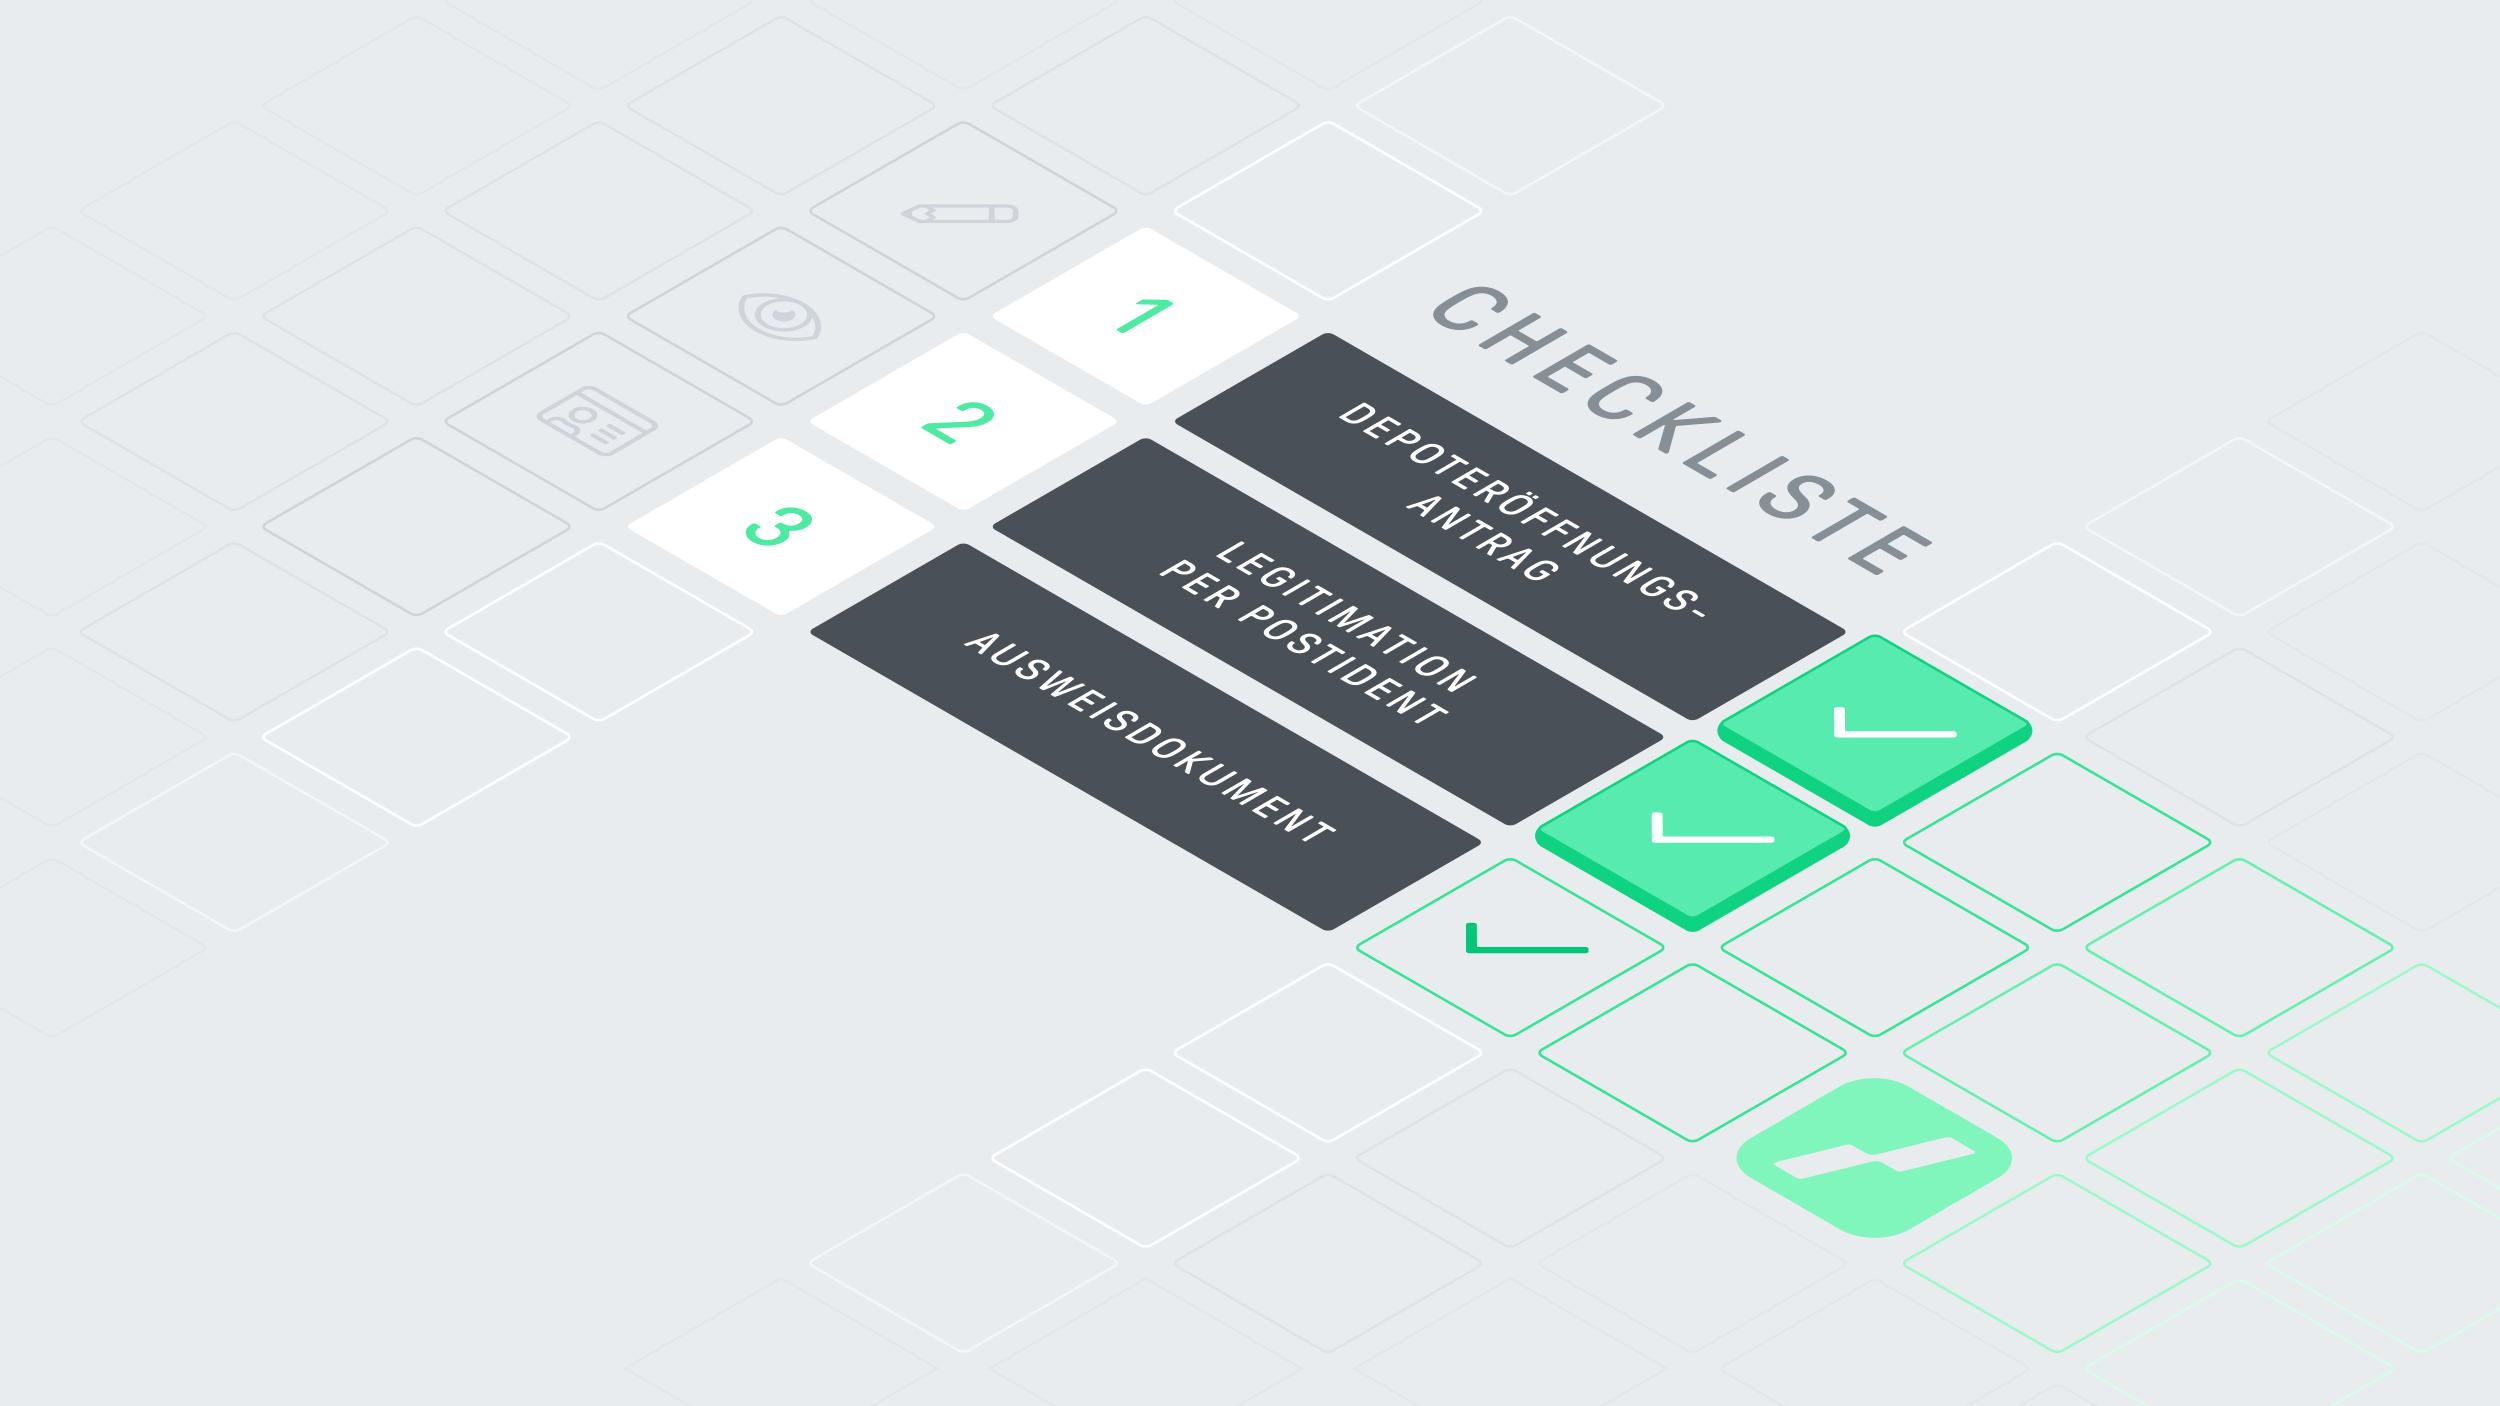 <?xml version="1.0" encoding="UTF-8"?><svg xmlns="http://www.w3.org/2000/svg" viewBox="0 0 1920 1080"><defs><style>.cls-1,.cls-2,.cls-3,.cls-4,.cls-5,.cls-6,.cls-7,.cls-8,.cls-9,.cls-10,.cls-11,.cls-12{fill:none;}.cls-13{fill:#00c878;}.cls-14,.cls-15{fill:#e9ecef;}.cls-16{fill:#fff;}.cls-17{fill:#ced4da;}.cls-18{fill:#10d381;}.cls-19{fill:#80f5bc;}.cls-20{fill:#868e96;}.cls-21{fill:#57ebaf;}.cls-22{fill:#495057;}.cls-23{fill:#4deba1;}.cls-15,.cls-2,.cls-3,.cls-4,.cls-5,.cls-6,.cls-7,.cls-8,.cls-9,.cls-10,.cls-11,.cls-12{stroke-miterlimit:10;stroke-width:2px;}.cls-15,.cls-12{stroke:#e3e7ea;}.cls-2{stroke:#10d381;}.cls-3{stroke:#66f0ae;}.cls-4{stroke:#9cf8ca;}.cls-5{stroke:#ced4da;}.cls-6{stroke:#dee2e6;}.cls-7{stroke:#37e495;}.cls-8{stroke:#d7fdea;}.cls-9{stroke:#e9ecef;}.cls-10{stroke:#f4f5f7;}.cls-11{stroke:#fff;}.cls-24{isolation:isolate;}</style></defs><g id="Background"><rect class="cls-14" x="0" y="-2.16" width="1920.001" height="1082.16"/></g><g id="_S_Tile_Grid_copy_3"><path class="cls-6" d="m64.237,326.201c-2.382-1.375-2.382-3.625,0-5l111.34-64.282c2.382-1.375,6.279-1.375,8.66,0l111.34,64.282c2.382,1.375,2.382,3.625,0,5l-111.34,64.282c-2.382,1.375-6.279,1.375-8.66,0l-111.34-64.282Z"/><path class="cls-14" d="m-75.763,245.372c-2.382-1.375-2.382-3.625,0-5l111.34-64.282c2.382-1.375,6.279-1.375,8.66,0l111.34,64.282c2.382,1.375,2.382,3.625,0,5l-111.34,64.282c-2.382,1.375-6.279,1.375-8.66,0l-111.34-64.282Z"/><path class="cls-12" d="m-75.763,245.372c-2.382-1.375-2.382-3.625,0-5l111.34-64.282c2.382-1.375,6.279-1.375,8.66,0l111.34,64.282c2.382,1.375,2.382,3.625,0,5l-111.34,64.282c-2.382,1.375-6.279,1.375-8.66,0l-111.34-64.282Z"/><path class="cls-14" d="m-215.763,164.542c-2.382-1.375-2.382-3.625,0-5l111.34-64.282c2.382-1.375,6.279-1.375,8.66,0L15.577,159.542c2.382,1.375,2.382,3.625,0,5l-111.34,64.282c-2.382,1.375-6.279,1.375-8.66,0l-111.34-64.282Z"/><path class="cls-9" d="m-215.763,164.542c-2.382-1.375-2.382-3.625,0-5l111.34-64.282c2.382-1.375,6.279-1.375,8.66,0L15.577,159.542c2.382,1.375,2.382,3.625,0,5l-111.34,64.282c-2.382,1.375-6.279,1.375-8.66,0l-111.34-64.282Z"/><path class="cls-14" d="m1324.237,1053.662c-2.382-1.375-2.382-3.625,0-5l111.34-64.282c2.382-1.375,6.279-1.375,8.66,0l111.34,64.282c2.382,1.375,2.382,3.625,0,5l-111.34,64.282c-2.382,1.375-6.279,1.375-8.66,0l-111.34-64.282Z"/><path class="cls-12" d="m1324.237,1053.662c-2.382-1.375-2.382-3.625,0-5l111.34-64.282c2.382-1.375,6.279-1.375,8.66,0l111.34,64.282c2.382,1.375,2.382,3.625,0,5l-111.34,64.282c-2.382,1.375-6.279,1.375-8.66,0l-111.34-64.282Z"/><path class="cls-14" d="m1464.237,1134.492c-2.382-1.375-2.382-3.625,0-5l111.34-64.282c2.382-1.375,6.279-1.375,8.66,0l111.34,64.282c2.382,1.375,2.382,3.625,0,5l-111.34,64.282c-2.382,1.375-6.279,1.375-8.66,0l-111.34-64.282Z"/><path class="cls-12" d="m1464.237,1134.492c-2.382-1.375-2.382-3.625,0-5l111.34-64.282c2.382-1.375,6.279-1.375,8.66,0l111.34,64.282c2.382,1.375,2.382,3.625,0,5l-111.34,64.282c-2.382,1.375-6.279,1.375-8.66,0l-111.34-64.282Z"/><path class="cls-14" d="m-75.763,407.03c-2.382-1.375-2.382-3.625,0-5l111.34-64.282c2.382-1.375,6.279-1.375,8.66,0l111.34,64.282c2.382,1.375,2.382,3.625,0,5l-111.34,64.282c-2.382,1.375-6.279,1.375-8.66,0l-111.34-64.282Z"/><path class="cls-12" d="m-75.763,407.03c-2.382-1.375-2.382-3.625,0-5l111.34-64.282c2.382-1.375,6.279-1.375,8.66,0l111.34,64.282c2.382,1.375,2.382,3.625,0,5l-111.34,64.282c-2.382,1.375-6.279,1.375-8.66,0l-111.34-64.282Z"/><polygon class="cls-14" points="-220.093 323.701 -100.093 254.419 19.907 323.701 -100.093 392.983 -220.093 323.701"/><polygon class="cls-14" points="1179.907 1131.992 1299.907 1062.71 1419.907 1131.992 1299.907 1201.274 1179.907 1131.992"/><polygon class="cls-14" points="199.907 727.846 319.907 658.564 439.907 727.846 319.907 797.128 199.907 727.846"/><path class="cls-10" d="m64.237,649.517c-2.382-1.375-2.382-3.625,0-5l111.34-64.282c2.382-1.375,6.279-1.375,8.66,0l111.34,64.282c2.382,1.375,2.382,3.625,0,5l-111.34,64.282c-2.382,1.375-6.279,1.375-8.66,0l-111.34-64.282Z"/><path class="cls-14" d="m-75.763,568.688c-2.382-1.375-2.382-3.625,0-5l111.34-64.282c2.382-1.375,6.279-1.375,8.66,0l111.34,64.282c2.382,1.375,2.382,3.625,0,5l-111.34,64.282c-2.382,1.375-6.279,1.375-8.66,0l-111.34-64.282Z"/><path class="cls-12" d="m-75.763,568.688c-2.382-1.375-2.382-3.625,0-5l111.34-64.282c2.382-1.375,6.279-1.375,8.66,0l111.34,64.282c2.382,1.375,2.382,3.625,0,5l-111.34,64.282c-2.382,1.375-6.279,1.375-8.66,0l-111.34-64.282Z"/><polygon class="cls-14" points="-220.093 485.359 -100.093 416.077 19.907 485.359 -100.093 554.641 -220.093 485.359"/><polygon class="cls-15" points="759.907 1051.162 879.907 981.88 999.907 1051.162 879.907 1120.444 759.907 1051.162"/><polygon class="cls-14" points="899.907 1131.991 1019.907 1062.709 1139.907 1131.991 1019.907 1201.274 899.907 1131.991"/><polygon class="cls-14" points="59.907 808.675 179.907 739.393 299.907 808.675 179.907 877.957 59.907 808.675"/><path class="cls-14" d="m-75.763,730.346c-2.382-1.375-2.382-3.625,0-5l111.34-64.282c2.382-1.375,6.279-1.375,8.66,0l111.34,64.282c2.382,1.375,2.382,3.625,0,5l-111.34,64.282c-2.382,1.375-6.279,1.375-8.66,0l-111.34-64.282Z"/><path class="cls-12" d="m-75.763,730.346c-2.382-1.375-2.382-3.625,0-5l111.34-64.282c2.382-1.375,6.279-1.375,8.66,0l111.34,64.282c2.382,1.375,2.382,3.625,0,5l-111.34,64.282c-2.382,1.375-6.279,1.375-8.66,0l-111.34-64.282Z"/><polygon class="cls-14" points="-220.093 647.017 -100.093 577.735 19.907 647.017 -100.093 716.299 -220.093 647.017"/><polygon class="cls-14" points="619.907 1131.991 739.907 1062.709 859.907 1131.991 739.907 1201.273 619.907 1131.991"/><polygon class="cls-14" points="-80.093 889.504 39.907 820.222 159.907 889.504 39.907 958.786 -80.093 889.504"/><polygon class="cls-14" points="339.907 808.582 459.907 739.3 579.907 808.582 459.907 877.864 339.907 808.582"/><polygon class="cls-14" points="199.907 889.411 319.907 820.129 439.907 889.411 319.907 958.693 199.907 889.411"/><polygon class="cls-1" points="59.907 970.24 179.907 900.958 299.907 970.24 179.907 1039.522 59.907 970.24"/><polygon class="cls-14" points="479.907 889.318 599.907 820.036 719.907 889.318 599.907 958.601 479.907 889.318"/><polygon class="cls-14" points="339.907 970.148 459.907 900.866 579.907 970.148 459.907 1039.43 339.907 970.148"/><polygon class="cls-14" points="199.907 1050.977 319.907 981.695 439.907 1050.977 319.907 1120.259 199.907 1050.977"/><path class="cls-10" d="m624.237,972.555c-2.382-1.375-2.382-3.625,0-5l111.34-64.282c2.382-1.375,6.279-1.375,8.66,0l111.34,64.282c2.382,1.375,2.382,3.625,0,5l-111.34,64.282c-2.382,1.375-6.279,1.375-8.66,0l-111.34-64.282Z"/><polygon class="cls-15" points="479.907 1050.884 599.907 981.602 719.907 1050.884 599.907 1120.166 479.907 1050.884"/><polygon class="cls-14" points="339.907 1131.713 459.907 1062.431 579.907 1131.713 459.907 1200.995 339.907 1131.713"/><polygon class="cls-14" points="-220.093 808.675 -100.093 739.393 19.907 808.675 -100.093 877.957 -220.093 808.675"/><polygon class="cls-14" points="-80.093 1051.162 39.907 981.88 159.907 1051.162 39.907 1120.444 -80.093 1051.162"/><polygon class="cls-14" points="-220.093 970.333 -100.093 901.051 19.907 970.333 -100.093 1039.615 -220.093 970.333"/><polygon class="cls-14" points="59.907 1131.991 179.907 1062.709 299.907 1131.991 179.907 1201.273 59.907 1131.991"/><polygon class="cls-14" points="-220.093 1131.991 -100.093 1062.709 19.907 1131.991 -100.093 1201.273 -220.093 1131.991"/><path class="cls-6" d="m204.237,245.371c-2.382-1.375-2.382-3.625,0-5l111.34-64.282c2.382-1.375,6.279-1.375,8.66,0l111.34,64.282c2.382,1.375,2.382,3.625,0,5l-111.34,64.282c-2.382,1.375-6.279,1.375-8.66,0l-111.34-64.282Z"/><path class="cls-12" d="m64.237,164.542c-2.382-1.375-2.382-3.625,0-5l111.34-64.282c2.382-1.375,6.279-1.375,8.66,0l111.34,64.282c2.382,1.375,2.382,3.625,0,5l-111.34,64.282c-2.382,1.375-6.279,1.375-8.66,0l-111.34-64.282Z"/><path class="cls-14" d="m-75.763,83.713c-2.382-1.375-2.382-3.625,0-5L35.577,14.431c2.382-1.375,6.279-1.375,8.66,0l111.34,64.282c2.382,1.375,2.382,3.625,0,5l-111.34,64.282c-2.382,1.375-6.279,1.375-8.66,0l-111.34-64.282Z"/><path class="cls-9" d="m-75.763,83.713c-2.382-1.375-2.382-3.625,0-5L35.577,14.431c2.382-1.375,6.279-1.375,8.66,0l111.34,64.282c2.382,1.375,2.382,3.625,0,5l-111.34,64.282c-2.382,1.375-6.279,1.375-8.66,0l-111.34-64.282Z"/><polygon class="cls-14" points="-220.093 .384 -100.093 -68.898 19.907 .384 -100.093 69.666 -220.093 .384"/><path class="cls-4" d="m1464.237,972.833c-2.382-1.375-2.382-3.625,0-5l111.34-64.282c2.382-1.375,6.279-1.375,8.66,0l111.34,64.282c2.382,1.375,2.382,3.625,0,5l-111.34,64.282c-2.382,1.375-6.279,1.375-8.66,0l-111.34-64.282Z"/><path class="cls-8" d="m1604.237,1053.662c-2.382-1.375-2.382-3.625,0-5l111.34-64.282c2.382-1.375,6.279-1.375,8.66,0l111.34,64.282c2.382,1.375,2.382,3.625,0,5l-111.34,64.282c-2.382,1.375-6.279,1.375-8.66,0l-111.34-64.282Z"/><polygon class="cls-14" points="1739.907 1131.991 1859.907 1062.709 1979.907 1131.991 1859.907 1201.273 1739.907 1131.991"/><path class="cls-6" d="m344.237,164.542c-2.382-1.375-2.382-3.625,0-5l111.34-64.282c2.382-1.375,6.279-1.375,8.66,0l111.34,64.282c2.382,1.375,2.382,3.625,0,5l-111.34,64.282c-2.382,1.375-6.279,1.375-8.66,0l-111.34-64.282Z"/><path class="cls-5" d="m624.183,164.45c-2.382-1.375-2.382-3.625,0-5l111.34-64.282c2.382-1.375,6.279-1.375,8.66,0l111.34,64.282c2.382,1.375,2.382,3.625,0,5l-111.34,64.282c-2.382,1.375-6.279,1.375-8.66,0l-111.34-64.282Z"/><path class="cls-5" d="m484.21,245.371c-2.382-1.375-2.382-3.625,0-5l111.34-64.282c2.382-1.375,6.279-1.375,8.66,0l111.34,64.282c2.382,1.375,2.382,3.625,0,5l-111.34,64.282c-2.382,1.375-6.279,1.375-8.66,0l-111.34-64.282Z"/><path class="cls-5" d="m344.21,326.108c-2.382-1.375-2.382-3.625,0-5l111.34-64.282c2.382-1.375,6.279-1.375,8.66,0l111.34,64.282c2.382,1.375,2.382,3.625,0,5l-111.34,64.282c-2.382,1.375-6.279,1.375-8.66,0l-111.34-64.282Z"/><path class="cls-5" d="m204.21,406.937c-2.382-1.375-2.382-3.625,0-5l111.34-64.282c2.382-1.375,6.279-1.375,8.66,0l111.34,64.282c2.382,1.375,2.382,3.625,0,5l-111.34,64.282c-2.382,1.375-6.279,1.375-8.66,0l-111.34-64.282Z"/><polygon class="cls-14" points="479.907 566.095 599.907 496.813 719.907 566.095 599.907 635.377 479.907 566.095"/><path class="cls-6" d="m64.164,487.813c-2.382-1.375-2.382-3.625,0-5l111.34-64.282c2.382-1.375,6.279-1.375,8.66,0l111.34,64.282c2.382,1.375,2.382,3.625,0,5l-111.34,64.282c-2.382,1.375-6.279,1.375-8.66,0l-111.34-64.282Z"/><polygon class="cls-14" points="199.888 566.142 319.888 496.86 439.888 566.142 319.888 635.424 199.888 566.142"/><path class="cls-14" d="m204.237,83.713c-2.382-1.375-2.382-3.625,0-5L315.577,14.431c2.382-1.375,6.279-1.375,8.66,0l111.34,64.282c2.382,1.375,2.382,3.625,0,5l-111.34,64.282c-2.382,1.375-6.279,1.375-8.66,0l-111.34-64.282Z"/><path class="cls-12" d="m204.237,83.713c-2.382-1.375-2.382-3.625,0-5L315.577,14.431c2.382-1.375,6.279-1.375,8.66,0l111.34,64.282c2.382,1.375,2.382,3.625,0,5l-111.34,64.282c-2.382,1.375-6.279,1.375-8.66,0l-111.34-64.282Z"/><path class="cls-14" d="m64.237,2.884c-2.382-1.375-2.382-3.625,0-5l111.34-64.282c2.382-1.375,6.279-1.375,8.66,0L295.577-2.116c2.382,1.375,2.382,3.625,0,5l-111.34,64.282c-2.382,1.375-6.279,1.375-8.66,0L64.237,2.884Z"/><path class="cls-9" d="m64.237,2.884c-2.382-1.375-2.382-3.625,0-5l111.34-64.282c2.382-1.375,6.279-1.375,8.66,0L295.577-2.116c2.382,1.375,2.382,3.625,0,5l-111.34,64.282c-2.382,1.375-6.279,1.375-8.66,0L64.237,2.884Z"/><path class="cls-4" d="m1604.237,892.004c-2.382-1.375-2.382-3.625,0-5l111.34-64.282c2.382-1.375,6.279-1.375,8.66,0l111.34,64.282c2.382,1.375,2.382,3.625,0,5l-111.34,64.282c-2.382,1.375-6.279,1.375-8.66,0l-111.34-64.282Z"/><path class="cls-14" d="m1744.237,972.833c-2.382-1.375-2.382-3.625,0-5l111.34-64.282c2.382-1.375,6.279-1.375,8.66,0l111.34,64.282c2.382,1.375,2.382,3.625,0,5l-111.34,64.282c-2.382,1.375-6.279,1.375-8.66,0l-111.34-64.282Z"/><path class="cls-8" d="m1744.237,972.833c-2.382-1.375-2.382-3.625,0-5l111.34-64.282c2.382-1.375,6.279-1.375,8.66,0l111.34,64.282c2.382,1.375,2.382,3.625,0,5l-111.34,64.282c-2.382,1.375-6.279,1.375-8.66,0l-111.34-64.282Z"/><polygon class="cls-14" points="1879.907 1051.162 1999.907 981.88 2119.907 1051.162 1999.907 1120.444 1879.907 1051.162"/><polyline class="cls-14" points="319.888 635.424 199.888 566.142 319.888 496.86"/><path class="cls-14" d="m484.237,83.713c-2.382-1.375-2.382-3.625,0-5l111.34-64.282c2.382-1.375,6.279-1.375,8.66,0l111.34,64.282c2.382,1.375,2.382,3.625,0,5l-111.34,64.282c-2.382,1.375-6.279,1.375-8.66,0l-111.34-64.282Z"/><path class="cls-6" d="m484.237,83.713c-2.382-1.375-2.382-3.625,0-5l111.34-64.282c2.382-1.375,6.279-1.375,8.66,0l111.34,64.282c2.382,1.375,2.382,3.625,0,5l-111.34,64.282c-2.382,1.375-6.279,1.375-8.66,0l-111.34-64.282Z"/><path class="cls-14" d="m344.237,2.884c-2.382-1.375-2.382-3.625,0-5l111.34-64.282c2.382-1.375,6.279-1.375,8.66,0L575.577-2.116c2.382,1.375,2.382,3.625,0,5l-111.34,64.282c-2.382,1.375-6.279,1.375-8.66,0L344.237,2.884Z"/><path class="cls-12" d="m344.237,2.884c-2.382-1.375-2.382-3.625,0-5l111.34-64.282c2.382-1.375,6.279-1.375,8.66,0L575.577-2.116c2.382,1.375,2.382,3.625,0,5l-111.34,64.282c-2.382,1.375-6.279,1.375-8.66,0L344.237,2.884Z"/><path class="cls-14" d="m1744.237,811.175c-2.382-1.375-2.382-3.625,0-5l111.34-64.282c2.382-1.375,6.279-1.375,8.66,0l111.34,64.282c2.382,1.375,2.382,3.625,0,5l-111.34,64.282c-2.382,1.375-6.279,1.375-8.66,0l-111.34-64.282Z"/><path class="cls-4" d="m1744.237,811.175c-2.382-1.375-2.382-3.625,0-5l111.34-64.282c2.382-1.375,6.279-1.375,8.66,0l111.34,64.282c2.382,1.375,2.382,3.625,0,5l-111.34,64.282c-2.382,1.375-6.279,1.375-8.66,0l-111.34-64.282Z"/><path class="cls-14" d="m1184.246,972.753c-2.382-1.375-2.382-3.625,0-5l111.34-64.282c2.382-1.375,6.279-1.375,8.66,0l111.34,64.282c2.382,1.375,2.382,3.625,0,5l-111.34,64.282c-2.382,1.375-6.279,1.375-8.66,0l-111.34-64.282Z"/><path class="cls-12" d="m1184.246,972.753c-2.382-1.375-2.382-3.625,0-5l111.34-64.282c2.382-1.375,6.279-1.375,8.66,0l111.34,64.282c2.382,1.375,2.382,3.625,0,5l-111.34,64.282c-2.382,1.375-6.279,1.375-8.66,0l-111.34-64.282Z"/><polygon class="cls-15" points="1039.916 1051.082 1159.916 981.8 1279.916 1051.082 1159.916 1120.364 1039.916 1051.082"/><path class="cls-1" d="m1324.246,891.923c-2.382-1.375-2.382-3.625,0-5l111.34-64.282c2.382-1.375,6.279-1.375,8.66,0l111.34,64.282c2.382,1.375,2.382,3.625,0,5l-111.34,64.282c-2.382,1.375-6.279,1.375-8.66,0l-111.34-64.282Z"/><path class="cls-3" d="m1464.246,811.094c-2.382-1.375-2.382-3.625,0-5l111.34-64.282c2.382-1.375,6.279-1.375,8.66,0l111.34,64.282c2.382,1.375,2.382,3.625,0,5l-111.34,64.282c-2.382,1.375-6.279,1.375-8.66,0l-111.34-64.282Z"/><path class="cls-3" d="m1604.246,730.265c-2.382-1.375-2.382-3.625,0-5l111.34-64.282c2.382-1.375,6.279-1.375,8.66,0l111.34,64.282c2.382,1.375,2.382,3.625,0,5l-111.34,64.282c-2.382,1.375-6.279,1.375-8.66,0l-111.34-64.282Z"/><path class="cls-14" d="m1884.237,892.004c-2.382-1.375-2.382-3.625,0-5l111.34-64.282c2.382-1.375,6.279-1.375,8.66,0l111.34,64.282c2.382,1.375,2.382,3.625,0,5l-111.34,64.282c-2.382,1.375-6.279,1.375-8.66,0l-111.34-64.282Z"/><path class="cls-8" d="m1884.237,892.004c-2.382-1.375-2.382-3.625,0-5l111.34-64.282c2.382-1.375,6.279-1.375,8.66,0l111.34,64.282c2.382,1.375,2.382,3.625,0,5l-111.34,64.282c-2.382,1.375-6.279,1.375-8.66,0l-111.34-64.282Z"/><polygon class="cls-14" points="1180 323.607 1300 254.325 1420 323.607 1300 392.889 1180 323.607"/><polygon class="cls-14" points="1040 242.778 1160 173.496 1280 242.778 1160 312.06 1040 242.778"/><path class="cls-11" d="m904.33,164.449c-2.382-1.375-2.382-3.625,0-5l111.34-64.282c2.382-1.375,6.279-1.375,8.66,0l111.34,64.282c2.382,1.375,2.382,3.625,0,5l-111.34,64.282c-2.382,1.375-6.279,1.375-8.66,0l-111.34-64.282Z"/><path class="cls-6" d="m764.33,83.62c-2.382-1.375-2.382-3.625,0-5l111.34-64.282c2.382-1.375,6.279-1.375,8.66,0l111.34,64.282c2.382,1.375,2.382,3.625,0,5l-111.34,64.282c-2.382,1.375-6.279,1.375-8.66,0l-111.34-64.282Z"/><path class="cls-14" d="m624.33,2.791c-2.382-1.375-2.382-3.625,0-5l111.34-64.282c2.382-1.375,6.279-1.375,8.66,0L855.67-2.209c2.382,1.375,2.382,3.625,0,5l-111.34,64.282c-2.382,1.375-6.279,1.375-8.66,0L624.33,2.791Z"/><path class="cls-12" d="m624.33,2.791c-2.382-1.375-2.382-3.625,0-5l111.34-64.282c2.382-1.375,6.279-1.375,8.66,0L855.67-2.209c2.382,1.375,2.382,3.625,0,5l-111.34,64.282c-2.382,1.375-6.279,1.375-8.66,0L624.33,2.791Z"/><polygon class="cls-14" points="1320 404.436 1440 335.154 1560 404.436 1440 473.718 1320 404.436"/><path class="cls-11" d="m1464.33,487.765c-2.382-1.375-2.382-3.625,0-5l111.34-64.282c2.382-1.375,6.279-1.375,8.66,0l111.34,64.282c2.382,1.375,2.382,3.625,0,5l-111.34,64.282c-2.382,1.375-6.279,1.375-8.66,0l-111.34-64.282Z"/><path class="cls-6" d="m1604.33,568.594c-2.382-1.375-2.382-3.625,0-5l111.34-64.282c2.382-1.375,6.279-1.375,8.66,0l111.34,64.282c2.382,1.375,2.382,3.625,0,5l-111.34,64.282c-2.382,1.375-6.279,1.375-8.66,0l-111.34-64.282Z"/><path class="cls-14" d="m1744.33,649.423c-2.382-1.375-2.382-3.625,0-5l111.34-64.282c2.382-1.375,6.279-1.375,8.66,0l111.34,64.282c2.382,1.375,2.382,3.625,0,5l-111.34,64.282c-2.382,1.375-6.279,1.375-8.66,0l-111.34-64.282Z"/><path class="cls-12" d="m1744.33,649.423c-2.382-1.375-2.382-3.625,0-5l111.34-64.282c2.382-1.375,6.279-1.375,8.66,0l111.34,64.282c2.382,1.375,2.382,3.625,0,5l-111.34,64.282c-2.382,1.375-6.279,1.375-8.66,0l-111.34-64.282Z"/><polygon class="cls-14" points="1880 727.753 2000 658.471 2120 727.753 2000 797.035 1880 727.753"/><path class="cls-1" d="m1324.237,245.371c-2.382-1.375-2.382-3.625,0-5l111.34-64.282c2.382-1.375,6.279-1.375,8.66,0l111.34,64.282c2.382,1.375,2.382,3.625,0,5l-111.34,64.282c-2.382,1.375-6.279,1.375-8.66,0l-111.34-64.282Z"/><path class="cls-1" d="m1184.237,164.542c-2.382-1.375-2.382-3.625,0-5l111.34-64.282c2.382-1.375,6.279-1.375,8.66,0l111.34,64.282c2.382,1.375,2.382,3.625,0,5l-111.34,64.282c-2.382,1.375-6.279,1.375-8.66,0l-111.34-64.282Z"/><path class="cls-10" d="m1044.237,83.713c-2.382-1.375-2.382-3.625,0-5l111.34-64.282c2.382-1.375,6.279-1.375,8.66,0l111.34,64.282c2.382,1.375,2.382,3.625,0,5l-111.34,64.282c-2.382,1.375-6.279,1.375-8.66,0l-111.34-64.282Z"/><path class="cls-14" d="m904.237,2.884c-2.382-1.375-2.382-3.625,0-5l111.34-64.282c2.382-1.375,6.279-1.375,8.66,0L1135.577-2.116c2.382,1.375,2.382,3.625,0,5l-111.34,64.282c-2.382,1.375-6.279,1.375-8.66,0L904.237,2.884Z"/><path class="cls-12" d="m904.237,2.884c-2.382-1.375-2.382-3.625,0-5l111.34-64.282c2.382-1.375,6.279-1.375,8.66,0L1135.577-2.116c2.382,1.375,2.382,3.625,0,5l-111.34,64.282c-2.382,1.375-6.279,1.375-8.66,0L904.237,2.884Z"/><path class="cls-1" d="m1464.237,326.2c-2.382-1.375-2.382-3.625,0-5l111.34-64.282c2.382-1.375,6.279-1.375,8.66,0l111.34,64.282c2.382,1.375,2.382,3.625,0,5l-111.34,64.282c-2.382,1.375-6.279,1.375-8.66,0l-111.34-64.282Z"/><path class="cls-10" d="m1604.237,407.029c-2.382-1.375-2.382-3.625,0-5l111.34-64.282c2.382-1.375,6.279-1.375,8.66,0l111.34,64.282c2.382,1.375,2.382,3.625,0,5l-111.34,64.282c-2.382,1.375-6.279,1.375-8.66,0l-111.34-64.282Z"/><path class="cls-14" d="m1744.237,487.858c-2.382-1.375-2.382-3.625,0-5l111.34-64.282c2.382-1.375,6.279-1.375,8.66,0l111.34,64.282c2.382,1.375,2.382,3.625,0,5l-111.34,64.282c-2.382,1.375-6.279,1.375-8.66,0l-111.34-64.282Z"/><path class="cls-12" d="m1744.237,487.858c-2.382-1.375-2.382-3.625,0-5l111.34-64.282c2.382-1.375,6.279-1.375,8.66,0l111.34,64.282c2.382,1.375,2.382,3.625,0,5l-111.34,64.282c-2.382,1.375-6.279,1.375-8.66,0l-111.34-64.282Z"/><polygon class="cls-14" points="1879.907 566.187 1999.907 496.905 2119.907 566.187 1999.907 635.469 1879.907 566.187"/><path class="cls-14" d="m1464.237,164.542c-2.382-1.375-2.382-3.625,0-5l111.34-64.282c2.382-1.375,6.279-1.375,8.66,0l111.34,64.282c2.382,1.375,2.382,3.625,0,5l-111.34,64.282c-2.382,1.375-6.279,1.375-8.66,0l-111.34-64.282Z"/><path class="cls-1" d="m1324.237,83.713c-2.382-1.375-2.382-3.625,0-5l111.34-64.282c2.382-1.375,6.279-1.375,8.66,0l111.34,64.282c2.382,1.375,2.382,3.625,0,5l-111.34,64.282c-2.382,1.375-6.279,1.375-8.66,0l-111.34-64.282Z"/><polygon class="cls-14" points="1179.907 .384 1299.907 -68.898 1419.907 .384 1299.907 69.666 1179.907 .384"/><path class="cls-1" d="m1604.237,245.371c-2.382-1.375-2.382-3.625,0-5l111.34-64.282c2.382-1.375,6.279-1.375,8.66,0l111.34,64.282c2.382,1.375,2.382,3.625,0,5l-111.34,64.282c-2.382,1.375-6.279,1.375-8.66,0l-111.34-64.282Z"/><path class="cls-14" d="m1744.237,326.2c-2.382-1.375-2.382-3.625,0-5l111.34-64.282c2.382-1.375,6.279-1.375,8.66,0l111.34,64.282c2.382,1.375,2.382,3.625,0,5l-111.34,64.282c-2.382,1.375-6.279,1.375-8.66,0l-111.34-64.282Z"/><path class="cls-12" d="m1744.237,326.2c-2.382-1.375-2.382-3.625,0-5l111.34-64.282c2.382-1.375,6.279-1.375,8.66,0l111.34,64.282c2.382,1.375,2.382,3.625,0,5l-111.34,64.282c-2.382,1.375-6.279,1.375-8.66,0l-111.34-64.282Z"/><polygon class="cls-14" points="1879.907 404.529 1999.907 335.247 2119.907 404.529 1999.907 473.811 1879.907 404.529"/><path class="cls-1" d="m1604.237,83.713c-2.382-1.375-2.382-3.625,0-5l111.34-64.282c2.382-1.375,6.279-1.375,8.66,0l111.34,64.282c2.382,1.375,2.382,3.625,0,5l-111.34,64.282c-2.382,1.375-6.279,1.375-8.66,0l-111.34-64.282Z"/><polygon class="cls-14" points="1459.907 .383 1579.907 -68.899 1699.907 .383 1579.907 69.665 1459.907 .383"/><polygon class="cls-14" points="1739.907 162.042 1859.907 92.76 1979.907 162.042 1859.907 231.324 1739.907 162.042"/><polygon class="cls-14" points="1879.907 242.871 1999.907 173.589 2119.907 242.871 1999.907 312.153 1879.907 242.871"/><polygon class="cls-14" points="1739.907 .383 1859.907 -68.899 1979.907 .383 1859.907 69.665 1739.907 .383"/><polygon class="cls-14" points="1879.907 81.212 1999.907 11.93 2119.907 81.212 1999.907 150.494 1879.907 81.212"/><path class="cls-11" d="m344.237,487.766c-2.382-1.375-2.382-3.625,0-5l111.34-64.282c2.382-1.375,6.279-1.375,8.66,0l111.34,64.282c2.382,1.375,2.382,3.625,0,5l-111.34,64.282c-2.382,1.375-6.279,1.375-8.66,0l-111.34-64.282Z"/><path class="cls-6" d="m1044.237,891.912c-2.382-1.375-2.382-3.625,0-5l111.34-64.282c2.382-1.375,6.279-1.375,8.66,0l111.34,64.282c2.382,1.375,2.382,3.625,0,5l-111.34,64.282c-2.382,1.375-6.279,1.375-8.66,0l-111.34-64.282Z"/><path class="cls-14" d="m484.237,730.253c-2.382-1.375-2.382-3.625,0-5l111.34-64.282c2.382-1.375,6.279-1.375,8.66,0l111.34,64.282c2.382,1.375,2.382,3.625,0,5l-111.34,64.282c-2.382,1.375-6.279,1.375-8.66,0l-111.34-64.282Z"/><path class="cls-14" d="m344.237,649.424c-2.382-1.375-2.382-3.625,0-5l111.34-64.282c2.382-1.375,6.279-1.375,8.66,0l111.34,64.282c2.382,1.375,2.382,3.625,0,5l-111.34,64.282c-2.382,1.375-6.279,1.375-8.66,0l-111.34-64.282Z"/><path class="cls-11" d="m204.237,568.595c-2.382-1.375-2.382-3.625,0-5l111.34-64.282c2.382-1.375,6.279-1.375,8.66,0l111.34,64.282c2.382,1.375,2.382,3.625,0,5l-111.34,64.282c-2.382,1.375-6.279,1.375-8.66,0l-111.34-64.282Z"/><path class="cls-14" d="m624.237,811.082c-2.382-1.375-2.382-3.625,0-5l111.34-64.282c2.382-1.375,6.279-1.375,8.66,0l111.34,64.282c2.382,1.375,2.382,3.625,0,5l-111.34,64.282c-2.382,1.375-6.279,1.375-8.66,0l-111.34-64.282Z"/><path class="cls-11" d="m764.237,891.911c-2.382-1.375-2.382-3.625,0-5l111.34-64.282c2.382-1.375,6.279-1.375,8.66,0l111.34,64.282c2.382,1.375,2.382,3.625,0,5l-111.34,64.282c-2.382,1.375-6.279,1.375-8.66,0l-111.34-64.282Z"/><path class="cls-6" d="m904.237,972.741c-2.382-1.375-2.382-3.625,0-5l111.34-64.282c2.382-1.375,6.279-1.375,8.66,0l111.34,64.282c2.382,1.375,2.382,3.625,0,5l-111.34,64.282c-2.382,1.375-6.279,1.375-8.66,0l-111.34-64.282Z"/><path class="cls-16" d="m764.237,568.595c-2.382-1.375-2.382-3.625,0-5l111.34-64.282c2.382-1.375,6.279-1.375,8.66,0l111.34,64.282c2.382,1.375,2.382,3.625,0,5l-111.34,64.282c-2.382,1.375-6.279,1.375-8.66,0l-111.34-64.282Z"/><path class="cls-16" d="m624.237,487.766c-2.382-1.375-2.382-3.625,0-5l111.34-64.282c2.382-1.375,6.279-1.375,8.66,0l111.34,64.282c2.382,1.375,2.382,3.625,0,5l-111.34,64.282c-2.382,1.375-6.279,1.375-8.66,0l-111.34-64.282Z"/><path class="cls-16" d="m484.237,406.937c-2.382-1.375-2.382-3.625,0-5l111.34-64.282c2.382-1.375,6.279-1.375,8.66,0l111.34,64.282c2.382,1.375,2.382,3.625,0,5l-111.34,64.282c-2.382,1.375-6.279,1.375-8.66,0l-111.34-64.282Z"/><path class="cls-16" d="m904.237,649.424c-2.382-1.375-2.382-3.625,0-5l111.34-64.282c2.382-1.375,6.279-1.375,8.66,0l111.34,64.282c2.382,1.375,2.382,3.625,0,5l-111.34,64.282c-2.382,1.375-6.279,1.375-8.66,0l-111.34-64.282Z"/><path class="cls-7" d="m1044.237,730.253c-2.382-1.375-2.382-3.625,0-5l111.34-64.282c2.382-1.375,6.279-1.375,8.66,0l111.34,64.282c2.382,1.375,2.382,3.625,0,5l-111.34,64.282c-2.382,1.375-6.279,1.375-8.66,0l-111.34-64.282Z"/><path class="cls-7" d="m1184.237,811.082c-2.382-1.375-2.382-3.625,0-5l111.34-64.282c2.382-1.375,6.279-1.375,8.66,0l111.34,64.282c2.382,1.375,2.382,3.625,0,5l-111.34,64.282c-2.382,1.375-6.279,1.375-8.66,0l-111.34-64.282Z"/><path class="cls-16" d="m904.237,487.766c-2.382-1.375-2.382-3.625,0-5l111.34-64.282c2.382-1.375,6.279-1.375,8.66,0l111.34,64.282c2.382,1.375,2.382,3.625,0,5l-111.34,64.282c-2.382,1.375-6.279,1.375-8.66,0l-111.34-64.282Z"/><path class="cls-16" d="m764.237,406.937c-2.382-1.375-2.382-3.625,0-5l111.34-64.282c2.382-1.375,6.279-1.375,8.66,0l111.34,64.282c2.382,1.375,2.382,3.625,0,5l-111.34,64.282c-2.382,1.375-6.279,1.375-8.66,0l-111.34-64.282Z"/><path class="cls-16" d="m624.237,326.108c-2.382-1.375-2.382-3.625,0-5l111.34-64.282c2.382-1.375,6.279-1.375,8.66,0l111.34,64.282c2.382,1.375,2.382,3.625,0,5l-111.34,64.282c-2.382,1.375-6.279,1.375-8.66,0l-111.34-64.282Z"/><path class="cls-16" d="m1044.237,568.595c-2.382-1.375-2.382-3.625,0-5l111.34-64.282c2.382-1.375,6.279-1.375,8.66,0l111.34,64.282c2.382,1.375,2.382,3.625,0,5l-111.34,64.282c-2.382,1.375-6.279,1.375-8.66,0l-111.34-64.282Z"/><path class="cls-16" d="m1184.237,649.424c-2.382-1.375-2.382-3.625,0-5l111.34-64.282c2.382-1.375,6.279-1.375,8.66,0l111.34,64.282c2.382,1.375,2.382,3.625,0,5l-111.34,64.282c-2.382,1.375-6.279,1.375-8.66,0l-111.34-64.282Z"/><path class="cls-7" d="m1324.237,730.253c-2.382-1.375-2.382-3.625,0-5l111.34-64.282c2.382-1.375,6.279-1.375,8.66,0l111.34,64.282c2.382,1.375,2.382,3.625,0,5l-111.34,64.282c-2.382,1.375-6.279,1.375-8.66,0l-111.34-64.282Z"/><path class="cls-16" d="m1044.237,406.937c-2.382-1.375-2.382-3.625,0-5l111.34-64.282c2.382-1.375,6.279-1.375,8.66,0l111.34,64.282c2.382,1.375,2.382,3.625,0,5l-111.34,64.282c-2.382,1.375-6.279,1.375-8.66,0l-111.34-64.282Z"/><path class="cls-16" d="m904.237,326.108c-2.382-1.375-2.382-3.625,0-5l111.34-64.282c2.382-1.375,6.279-1.375,8.66,0l111.34,64.282c2.382,1.375,2.382,3.625,0,5l-111.34,64.282c-2.382,1.375-6.279,1.375-8.66,0l-111.34-64.282Z"/><path class="cls-16" d="m764.237,245.278c-2.382-1.375-2.382-3.625,0-5l111.34-64.282c2.382-1.375,6.279-1.375,8.66,0l111.34,64.282c2.382,1.375,2.382,3.625,0,5l-111.34,64.282c-2.382,1.375-6.279,1.375-8.66,0l-111.34-64.282Z"/><path class="cls-16" d="m1184.237,487.766c-2.382-1.375-2.382-3.625,0-5l111.34-64.282c2.382-1.375,6.279-1.375,8.66,0l111.34,64.282c2.382,1.375,2.382,3.625,0,5l-111.34,64.282c-2.382,1.375-6.279,1.375-8.66,0l-111.34-64.282Z"/><path class="cls-16" d="m1324.237,568.595c-2.382-1.375-2.382-3.625,0-5l111.34-64.282c2.382-1.375,6.279-1.375,8.66,0l111.34,64.282c2.382,1.375,2.382,3.625,0,5l-111.34,64.282c-2.382,1.375-6.279,1.375-8.66,0l-111.34-64.282Z"/><path class="cls-7" d="m1464.237,649.424c-2.382-1.375-2.382-3.625,0-5l111.34-64.282c2.382-1.375,6.279-1.375,8.66,0l111.34,64.282c2.382,1.375,2.382,3.625,0,5l-111.34,64.282c-2.382,1.375-6.279,1.375-8.66,0l-111.34-64.282Z"/><path class="cls-1" d="m484.237,568.595c-2.382-1.375-2.382-3.625,0-5l111.34-64.282c2.382-1.375,6.279-1.375,8.66,0l391.34,225.939c2.382,1.375,2.382,3.625,0,5l-111.34,64.282c-2.382,1.375-6.279,1.375-8.66,0l-391.34-225.939Z"/><path class="cls-22" d="m624.237,487.766c-2.382-1.375-2.382-3.625,0-5l111.34-64.282c2.382-1.375,6.279-1.375,8.66,0l391.34,225.939c2.382,1.375,2.382,3.625,0,5l-111.34,64.282c-2.382,1.375-6.279,1.375-8.66,0l-391.34-225.939Z"/><path class="cls-22" d="m764.237,406.937c-2.382-1.375-2.382-3.625,0-5l111.34-64.282c2.382-1.375,6.279-1.375,8.66,0l391.34,225.939c2.382,1.375,2.382,3.625,0,5l-111.34,64.282c-2.382,1.375-6.279,1.375-8.66,0l-391.34-225.939Z"/><path class="cls-22" d="m904.237,326.108c-2.382-1.375-2.382-3.625,0-5l111.34-64.282c2.382-1.375,6.279-1.375,8.66,0l391.34,225.939c2.382,1.375,2.382,3.625,0,5l-111.34,64.282c-2.382,1.375-6.279,1.375-8.66,0l-391.34-225.939Z"/><path class="cls-17" d="m439.894,323.4c-4.354-2.514-4.371-6.587-.045-9.101s11.352-2.514,15.706,0,4.384,6.587.058,9.101-11.365,2.514-15.719,0Zm12.528-7.28c-2.611-1.508-6.831-1.511-9.425-.004s-2.581,3.955.031,5.463,6.837,1.508,9.431,0,2.574-3.952-.037-5.459"/><path class="cls-17" d="m465.85,327.495c-.434-.251-.443-.66-.011-.91l1.567-.91c.431-.251,1.138-.247,1.572.004l11.033,6.37c.434.251.443.66.012.911l-1.567.91c-.431.251-1.138.247-1.572-.004l-11.033-6.37Z"/><path class="cls-17" d="m453.316,334.779c-.434-.251-.436-.663-.005-.914l1.567-.911c.431-.251,1.138-.247,1.572.004l11.033,6.37c.434.251.443.66.012.911l-1.567.911c-.431.251-1.144.251-1.578,0l-11.033-6.37Z"/><path class="cls-17" d="m502.744,323.4c3.48,2.009,3.504,5.271.047,7.28l-31.323,18.203c-3.457,2.009-9.095,2.009-12.575,0l-44.137-25.483c-3.48-2.009-3.498-5.275-.041-7.284l31.323-18.203c3.457-2.009,9.089-2.005,12.569.004l44.137,25.483Zm-34.429,23.662l25.055-14.561-50.445-29.125-25.055,14.561c-1.725,1.003-1.716,2.639.02,3.642l1.577.91,1.478-.859c1.357-.789,3.035-1.283,4.79-1.482,2.945-.343,5.895.295,7.982,1.5,1.922,1.11,1.722,1.788,3.925,3.06s3.379,1.157,5.295,2.263c2.081,1.202,3.186,2.912,2.623,4.623-.338,1.017-1.185,1.991-2.543,2.779l-1.478.859,20.488,11.829c1.737,1.003,4.562,1.003,6.288,0m28.189-16.382l3.134-1.821c1.719-.999,1.716-2.639-.02-3.642l-44.137-25.483c-1.737-1.003-4.569-.999-6.288,0l-3.134,1.821,50.445,29.125m-58.119,2.732l1.497-.848c.685-.398,1.14-.907,1.322-1.456.257-.785-.264-1.651-1.394-2.304-1.232-.711-2.747-.793-5.295-2.263-2.567-1.482-2.705-2.355-3.925-3.06-1.136-.656-2.621-.955-3.988-.804-.948.107-1.818.376-2.503.774l-1.478.859,15.764,9.101"/><path class="cls-17" d="m459.583,331.137c-.434-.251-.436-.663-.011-.91l1.567-.911c.431-.251,1.144-.251,1.578,0l11.033,6.37c.434.251.437.664.005.914l-1.567.911c-.425.247-1.138.247-1.572-.004l-11.033-6.37Z"/><path class="cls-17" d="m782.211,166.223c.016,2.802-3.885,5.069-8.722,5.069h-68.145s-12.295-5.68-12.295-5.68c-.095-.044-.185-.091-.269-.139-1.367-.789-1.291-2.116.252-2.832l12.238-5.684,68.138.003c2.415-.002,4.606.565,6.195,1.482s2.576,2.185,2.584,3.586l.024,4.195Zm-66.094,2.536h43.326s-.052-9.267-.052-9.267h-43.325s3.371,1.947,3.371,1.947l-4.624,2.687,4.654,2.687-3.349,1.946m57.358-.004c2.418,0,4.366-1.132,4.358-2.532l-.017-4.199c-.004-.7-.498-1.334-1.292-1.793s-1.891-.743-3.1-.743l-9.654.004.052,9.267,9.654-.004m-62.767.004l3.349-1.946-4.654-2.687,4.624-2.687-3.371-1.946-3.837-.004-6.322,2.942.019,3.391,6.349,2.938h3.844"/><path class="cls-17" d="m595.753,245.388c-3.486-2.013-3.504-5.271-.047-7.28.095-.055.216-.088.311-.144.33.404.778.769,1.318,1.081s1.173.571,1.875.763c3.314.892,7.23.066,8.765-1.847.096.055.204.088.306.147,3.48,2.009,3.498,5.268.035,7.28s-9.083,2.009-12.562,0Z"/><path class="cls-17" d="m628.349,258.924c-.447.785-1.507,1.401-2.854,1.659-15.702,2.934-33.291.9-45.403-6.093-12.112-6.993-15.688-17.17-10.674-26.275.441-.789,1.5-1.404,2.861-1.662,15.69-2.934,33.291-.9,45.403,6.093,12.112,6.993,15.682,17.174,10.667,26.279Zm-45.124-6.255c10.579,6.108,26.246,8.202,40.881,5.459,2.665-4.788,2.617-9.953-.128-14.734-.583,2.72-2.592,5.36-6.201,7.457-8.646,5.024-22.723,5.024-31.425,0-8.709-5.028-8.748-13.178-.102-18.203,3.609-2.097,8.159-3.27,12.854-3.616-8.269-1.578-17.179-1.585-25.443-.029-4.681,8.489-1.015,17.557,9.564,23.665m31.323-18.203c-6.972-4.018-18.217-4.014-25.15,0-6.914,4.018-6.877,10.543.088,14.564s18.223,4.018,25.137,0c6.92-4.022,6.89-10.543-.076-14.564"/></g><g id="Icon"><path class="cls-23" d="m900.633,232.62c.626.361.629.951.007,1.312l-37.215,21.627c-.622.361-1.64.361-2.266,0l-3.007-1.736c-.626-.361-.629-.951-.007-1.312l30.955-17.989c.22-.128.183-.267.038-.351-.081-.047-.197-.076-.32-.076l-15.276-.391c-.324-.011-.591-.086-.778-.194-.368-.212-.43-.553-.023-.79l3.444-2.002c.844-.49,1.695-.719,2.484-.719l16.802.228c.566.004,1.248.133,1.644.361l3.518,2.031Z"/><path class="cls-23" d="m758.509,311.755c6.41,3.701,6.496,8.843.179,12.515-4.231,2.459-8.8,3.539-16.27,3.804l-22.504.852c-.853.029-1.13.457-.562.785l14.302,8.257c.734.424.743.885.007,1.312l-2.766,1.607c-.672.391-1.525.42-2.259-.004l-20.546-11.862c-.626-.361-.629-.951-.014-1.309l3.666-2.131c.622-.361,1.244-.523,1.919-.523l27.32-1.15c5.484-.229,8.987-1.014,11.974-2.75,3.723-2.164,3.882-4.49.479-6.455-3.633-2.097-8.271-1.968-12.223.328l-.844.49c-.622.361-1.64.361-2.266,0l-2.95-1.703c-.677-.391-.686-.918-.007-1.312l1.408-.818c6.489-3.771,15.373-3.734,21.956.066Z"/><path class="cls-23" d="m618.66,392.592c6.583,3.8,6.617,8.847.078,12.647-3.045,1.769-6.267,2.459-11.301,2.426-1.076-.033-1.583.262-1.415.756.927,3.012-.421,5.437-4.253,7.664-6.768,3.933-17.065,3.933-23.82.033-6.697-3.867-7.011-9.794-.807-13.399l.958-.557c.622-.361,1.64-.361,2.266,0l3.116,1.799c.626.361.629.951.007,1.312l-.393.229c-3.945,2.293-3.928,5.441-.071,7.667,3.92,2.263,9.297,2.164,13.357-.195,4.003-2.326,4.1-5.341.122-7.638l-1.13-.652c-.626-.361-.629-.951-.014-1.309l2.988-1.736c.622-.361,1.64-.361,2.266,0l1.13.652c3.352,1.935,8.099,1.869,11.601-.166,3.609-2.097,3.703-4.586.243-6.584s-8.208-1.998-11.646,0l-.85.494c-.615.358-1.646.358-2.266,0l-3.065-1.769c-.626-.361-.623-.955-.007-1.312l1.415-.822c5.975-3.472,15.026-3.273,21.494.461Z"/></g><g id="Tiles"><path class="cls-18" d="m1324.237,568.595c-2.382-1.375-4.33-4.75-4.33-7.5h0c0-2.75,2.017-5.997,4.483-7.215l111.034-54.853c2.466-1.218,6.5-1.218,8.966,0l111.034,54.853c2.466,1.218,4.483,4.465,4.483,7.215h0c0,2.75-1.949,6.125-4.33,7.5l-111.34,64.282c-2.382,1.375-6.279,1.375-8.66,0l-111.34-64.282Z"/><path class="cls-2" d="m1324.237,568.595c-2.382-1.375-4.33-4.75-4.33-7.5h0c0-2.75,2.017-5.997,4.483-7.215l111.034-54.853c2.466-1.218,6.5-1.218,8.966,0l111.034,54.853c2.466,1.218,4.483,4.465,4.483,7.215h0c0,2.75-1.949,6.125-4.33,7.5l-111.34,64.282c-2.382,1.375-6.279,1.375-8.66,0l-111.34-64.282Z"/><path class="cls-21" d="m1324.237,558.595c-2.382-1.375-2.382-3.625,0-5l111.34-64.282c2.382-1.375,6.279-1.375,8.66,0l111.34,64.282c2.382,1.375,2.382,3.625,0,5l-111.34,64.282c-2.382,1.375-6.279,1.375-8.66,0l-111.34-64.282Z"/><path class="cls-2" d="m1324.237,558.595c-2.382-1.375-2.382-3.625,0-5l111.34-64.282c2.382-1.375,6.279-1.375,8.66,0l111.34,64.282c2.382,1.375,2.382,3.625,0,5l-111.34,64.282c-2.382,1.375-6.279,1.375-8.66,0l-111.34-64.282Z"/><path class="cls-16" d="m1501.943,561.989c.457.264.743.629.748,1.033l.005,1.943c.011.807-1.118,1.463-2.512,1.46h-89.031c-.694,0-1.323-.163-1.78-.427s-.743-.629-.748-1.033l-.109-20.433c-.004-.804,1.118-1.456,2.506-1.456h3.36c.697-.002,1.328.16,1.785.424s.741.63.743,1.035l.096,17.023,83.157.003c.694,0,1.323.163,1.78.427Z"/><path class="cls-18" d="m1184.237,649.424c-2.382-1.375-4.33-4.75-4.33-7.5h0c0-2.75,2.017-5.997,4.483-7.215l111.034-54.853c2.466-1.218,6.5-1.218,8.966,0l111.034,54.853c2.466,1.218,4.483,4.465,4.483,7.215h0c0,2.75-1.949,6.125-4.33,7.5l-111.34,64.282c-2.382,1.375-6.279,1.375-8.66,0l-111.34-64.282Z"/><path class="cls-2" d="m1184.237,649.424c-2.382-1.375-4.33-4.75-4.33-7.5h0c0-2.75,2.017-5.997,4.483-7.215l111.034-54.853c2.466-1.218,6.5-1.218,8.966,0l111.034,54.853c2.466,1.218,4.483,4.465,4.483,7.215h0c0,2.75-1.949,6.125-4.33,7.5l-111.34,64.282c-2.382,1.375-6.279,1.375-8.66,0l-111.34-64.282Z"/><path class="cls-21" d="m1184.237,639.424c-2.382-1.375-2.382-3.625,0-5l111.34-64.282c2.382-1.375,6.279-1.375,8.66,0l111.34,64.282c2.382,1.375,2.382,3.625,0,5l-111.34,64.282c-2.382,1.375-6.279,1.375-8.66,0l-111.34-64.282Z"/><path class="cls-2" d="m1184.237,639.424c-2.382-1.375-2.382-3.625,0-5l111.34-64.282c2.382-1.375,6.279-1.375,8.66,0l111.34,64.282c2.382,1.375,2.382,3.625,0,5l-111.34,64.282c-2.382,1.375-6.279,1.375-8.66,0l-111.34-64.282Z"/><path class="cls-16" d="m1361.941,642.819c.458.264.743.629.746,1.031l.011,1.946c.005.804-1.124,1.46-2.512,1.46h-89.031c-.694,0-1.325-.164-1.783-.428s-.743-.629-.746-1.031l-.121-20.433c.002-.807,1.125-1.46,2.512-1.46h3.36c.7,0,1.333.163,1.79.427s.739.629.738,1.033l.102,17.027h83.151c.694,0,1.325.164,1.783.428Z"/><path class="cls-13" d="m1219.246,727.647c.457.264.741.63.743,1.035l.011,1.946c.004.804-1.118,1.456-2.512,1.46h-89.031c-.697-.001-1.328-.165-1.785-.429s-.741-.628-.743-1.03l-.115-20.436c-.004-.804,1.125-1.46,2.512-1.46h3.36c.694,0,1.325.164,1.783.429s.743.629.746,1.031l.096,17.03h83.151c.697-.002,1.328.16,1.785.424Z"/><path class="cls-11" d="m904.237,811.083c-2.382-1.375-2.382-3.625,0-5l111.34-64.282c2.382-1.375,6.279-1.375,8.66,0l111.34,64.282c2.382,1.375,2.382,3.625,0,5l-111.34,64.282c-2.382,1.375-6.279,1.375-8.66,0l-111.34-64.282Z"/></g><g id="Text"><path class="cls-16" d="m1143.735,364.392c.313.181.315.476.01.652l-1.554.903c-.311.181-.82.181-1.133,0l-6.749-3.896c-.172-.099-.395-.103-.566-.004l-5.075,2.949c-.171.1-.164.229.008.328l6.436,3.716c.313.181.315.476.004.656l-1.554.903c-.311.181-.82.181-1.133,0l-6.436-3.716c-.172-.099-.395-.103-.566-.004l-5.5,3.196c-.165.096-.164.229.008.328l6.806,3.929c.313.181.315.476.004.656l-1.548.899c-.311.181-.82.181-1.133,0l-9.219-5.323c-.313-.181-.315-.476-.004-.656l18.604-10.812c.304-.177.814-.177,1.126.004l9.162,5.29Z"/><path class="cls-16" d="m1128.041,355.331c.313.181.315.476.01.652l-1.554.903c-.311.181-.82.181-1.133,0l-3.741-2.16c-.172-.1-.395-.103-.566-.004l-16.207,9.418c-.311.181-.82.181-1.126.004l-1.564-.903c-.313-.181-.315-.476-.004-.656l16.207-9.418c.171-.1.164-.229-.002-.324l-3.773-2.179c-.313-.181-.315-.476-.004-.656l1.554-.903c.304-.177.814-.177,1.126.004l10.777,6.222Z"/><path class="cls-16" d="m1108.601,347.664c-.895,1.504-3.267,2.949-5.887,4.471s-5.1,2.897-7.7,3.425c-2.791.571-6.197.31-9.031-1.327s-3.298-3.609-2.32-5.227c.902-1.508,3.267-2.949,5.887-4.471s5.107-2.901,7.7-3.425c2.797-.575,6.197-.31,9.032,1.327s3.304,3.605,2.32,5.227Zm-14.872,5.751c1.723-.313,4.114-1.674,6.201-2.886s4.427-2.602,4.963-3.601.243-2.05-1.289-2.934-3.341-1.047-5.07-.737c-1.723.313-4.114,1.674-6.201,2.886s-4.427,2.602-4.963,3.601c-.523.999-.237,2.046,1.296,2.931s3.347,1.051,5.063.741"/><path class="cls-16" d="m1088.488,332.495c3.435,1.983,3.451,4.895.039,6.879s-8.44,1.983-11.875,0l-2.694-1.556c-.172-.1-.401-.1-.566-.004l-7.047,4.095c-.311.181-.82.181-1.133,0l-1.558-.899c-.313-.181-.315-.476-.004-.656l18.605-10.812c.304-.177.814-.177,1.126.004l5.108,2.949Zm-9.16,5.323c1.871,1.08,4.505,1.065,6.421-.048s1.933-2.639.062-3.719l-2.694-1.556c-.172-.1-.395-.103-.566-.004l-5.918,3.439c-.171.1-.171.232.002.332l2.694,1.556"/><path class="cls-16" d="m1075.943,325.252c.313.181.314.476.01.652l-1.554.903c-.311.181-.82.181-1.133,0l-6.749-3.896c-.172-.1-.395-.103-.566-.004l-5.075,2.949c-.171.1-.164.229.008.328l6.442,3.719c.306.177.308.472-.003.652l-1.554.903c-.311.181-.82.181-1.126.004l-6.442-3.719c-.172-.1-.395-.103-.566-.004l-5.5,3.196c-.165.096-.164.229.008.328l6.806,3.929c.313.181.315.476.004.656l-1.548.899c-.311.181-.82.181-1.133,0l-9.219-5.323c-.313-.181-.314-.476-.004-.656l18.604-10.812c.304-.177.814-.177,1.126.004l9.162,5.29Z"/><path class="cls-16" d="m1055.795,317.374c-.788,1.309-3.211,2.783-5.831,4.306s-5.157,2.931-7.414,3.391c-2.943.586-6.197.177-8.745-1.294l-5.255-3.034c-.313-.181-.308-.472.003-.652l18.605-10.812c.304-.177.807-.181,1.12,0l5.255,3.034c2.547,1.471,3.271,3.351,2.262,5.061Zm-14.644,5.552c1.551-.28,3.949-1.637,6.036-2.849s4.421-2.606,4.9-3.506c.529-1.003-.126-2.064-1.231-2.702l-2.841-1.64c-.172-.1-.389-.1-.56,0l-13.815,8.029c-.165.096-.171.225.002.324l2.841,1.64c1.105.638,2.939,1.014,4.669.704"/><path class="cls-16" d="m1146.719,380.15l-3.366,5.765c-.057.1-.139.214-.335.328-.254.147-.68.195-1.076-.033l-1.73-.999c-.37-.214-.346-.457-.233-.656l3.701-6.093c.082-.144.106-.328-.2-.505l-1.737-1.003c-.166-.096-.395-.096-.56,0l-7.047,4.095c-.311.181-.82.181-1.133,0l-1.558-.899c-.313-.181-.315-.476-.004-.656l18.605-10.812c.304-.177.814-.177,1.126.004l5.108,2.949c3.288,1.898,3.591,4.814.039,6.879-2.423,1.408-5.247,1.637-7.993,1.228-.599-.081-1.025-.099-1.279.048-.165.096-.253.214-.329.361Zm.402-3.192c1.73.999,4.359,1.143,6.415-.052s1.798-2.717.068-3.716l-2.701-1.559c-.166-.096-.389-.1-.56,0l-5.918,3.439c-.171.1-.171.232-.005.328l2.701,1.559"/><path class="cls-16" d="m1176.958,382.067c-.255-.147-.257-.376-.003-.523l1.947-1.132c.222-.129.648-.147.904,0l1.928,1.113c.255.147.225.394.003.523l-1.947,1.132c-.254.147-.648.147-.904,0l-1.928-1.113Z"/><path class="cls-16" d="m1172.106,379.265c-.255-.147-.257-.376-.003-.523l1.947-1.132c.222-.129.648-.147.904,0l1.928,1.113c.255.147.231.398.009.527l-1.947,1.132c-.254.147-.655.144-.91-.004l-1.928-1.113Z"/><path class="cls-16" d="m1196.913,395.094c.313.181.315.476.01.652l-1.554.903c-.311.181-.82.181-1.133,0l-6.755-3.9c-.166-.096-.389-.1-.56,0l-5.075,2.949c-.171.1-.164.229.002.324l6.442,3.719c.313.181.314.475.004.656l-1.554.903c-.311.181-.82.181-1.133,0l-6.442-3.719c-.166-.096-.389-.1-.56,0l-7.891,4.586c-.311.181-.82.181-1.133,0l-1.558-.899c-.313-.181-.315-.476-.004-.656l18.604-10.812c.304-.177.814-.177,1.126.004l9.162,5.29Z"/><path class="cls-16" d="m1176.815,387.047c-.889,1.508-3.261,2.953-5.881,4.475s-5.1,2.897-7.706,3.421c-2.791.571-6.19.313-9.031-1.327s-3.291-3.605-2.314-5.223c.895-1.511,3.267-2.949,5.887-4.471s5.1-2.905,7.7-3.425c2.797-.575,6.19-.313,9.025,1.323s3.304,3.605,2.32,5.227Zm-14.872,5.751c1.729-.31,4.121-1.67,6.208-2.883s4.427-2.602,4.956-3.605c.535-.999.243-2.05-1.289-2.934s-3.341-1.047-5.063-.734c-1.723.313-4.121,1.67-6.208,2.883s-4.421,2.606-4.956,3.605c-.529.995-.237,2.046,1.289,2.927s3.347,1.051,5.063.741"/><path class="cls-16" d="m1250.199,425.859c.313.181.315.476.01.652l-13.023,7.568c-4.231,2.459-9.094,2.201-12.817.052-3.939-2.274-4.177-4.962.054-7.42l13.023-7.568c.304-.177.814-.177,1.126.004l1.558.899c.313.181.315.476.01.652l-13.308,7.734c-2.537,1.474-1.905,2.912.221,4.14,2.445,1.412,5.067,1.331,7.154.118l13.308-7.734c.304-.177.814-.177,1.126.004l1.558.899Z"/><g class="cls-24"><path class="cls-16" d="m1212.887,404.317c.313.181.315.476.01.652l-1.554.903c-.311.181-.82.181-1.133,0l-6.755-3.9c-.166-.096-.389-.1-.56,0l-5.075,2.949c-.171.1-.164.229.002.324l6.442,3.719c.313.181.315.476.004.656l-1.554.903c-.311.181-.82.181-1.133,0l-6.442-3.719c-.166-.096-.389-.1-.56,0l-7.891,4.586c-.311.181-.82.181-1.133,0l-1.558-.899c-.313-.181-.315-.476-.004-.656l18.604-10.812c.304-.177.814-.177,1.126.004l9.162,5.29Z"/><path class="cls-16" d="m1230.483,414.476c.306.177.315.476.01.652l-18.604,10.812c-.311.181-.826.177-1.133,0l-2.356-1.36c-.313-.181-.339-.328-.124-.623l8.483-11.239c.139-.177.139-.243.056-.291-.089-.052-.223-.033-.337.033l-13.923,8.091c-.311.181-.82.181-1.133,0l-1.449-.837c-.313-.181-.315-.476-.004-.656l18.604-10.812c.304-.177.814-.177,1.126.004l2.356,1.36c.313.181.345.324.118.619l-8.363,11.169c-.139.184-.139.251-.056.299s.223.033.337-.033l13.815-8.029c.304-.177.814-.177,1.126.004l1.449.837Z"/></g><path class="cls-16" d="m1283.033,444.485c3.773,2.179,4.075,4.866.44,6.978-.285.166-.788.133-1.076-.033l-1.59-.918c-.313-.181-.314-.475-.01-.652,1.947-1.132,1.717-2.573-.442-3.819-1.532-.885-3.488-1.161-5.261-.818-1.665.347-4.064,1.674-6.15,2.886s-4.364,2.603-4.956,3.568c-.592,1.032-.102,2.16,1.462,3.063,2.152,1.242,4.805,1.246,7.146-.114l1.719-.999c.171-.1.177-.229.005-.328l-2.554-1.475c-.313-.181-.314-.475-.004-.656l1.548-.899c.311-.181.82-.181,1.133,0l4.993,2.883c.313.181.314.475.004.656l-4.117,2.392c-3.945,2.293-9.037,2.131-12.555.1-2.924-1.688-3.495-3.686-2.544-5.327.927-1.522,3.318-2.949,5.938-4.471s5.081-2.916,7.706-3.458c2.822-.553,6.274-.229,9.166,1.441Z"/><path class="cls-16" d="m1269.072,436.755c.313.181.315.476.01.652l-18.604,10.812c-.311.181-.82.181-1.133,0l-2.356-1.36c-.313-.181-.339-.328-.118-.619l8.483-11.239c.133-.181.132-.247.049-.295s-.223-.033-.337.033l-13.923,8.091c-.311.181-.82.181-1.133,0l-1.449-.837c-.313-.181-.308-.472.003-.653l18.604-10.812c.304-.177.807-.181,1.12,0l2.356,1.36c.313.181.345.324.124.623l-8.363,11.169c-.145.181-.145.247-.062.295.089.052.229.037.344-.029l13.815-8.029c.304-.177.807-.181,1.12,0l1.449.837Z"/><path class="cls-16" d="m1301.14,454.939c3.633,2.097,3.844,4.571.52,6.502l-.368.214c-.311.181-.82.181-1.133,0l-1.564-.903c-.306-.177-.308-.472.003-.652l.368-.214c1.687-.981,1.457-2.26-.56-3.424s-4.252-1.279-5.857-.347c-1.751,1.017-1.483,2.215,1.101,4.56,2.386,2.156,1.973,4.6-.957,6.303-3.381,1.965-8.276,1.821-12.023-.343-3.888-2.245-4.095-5.076-.511-7.159l.45-.262c.311-.181.82-.181,1.126-.004l1.59.918c.313.181.315.476.004.656l-.45.262c-1.922,1.117-1.709,2.768.506,4.047,2.069,1.194,4.698,1.345,6.417.346,1.947-1.132,1.825-2.444-.426-4.523-2.584-2.374-2.737-4.586.34-6.373,3.349-1.946,7.933-1.622,11.425.394Z"/><path class="cls-16" d="m1309.187,472.29c.306.177.308.472-.003.652l-1.408.818c-.311.181-.82.181-1.126.004l-6.895-3.981c-.313-.181-.315-.476-.004-.656l1.408-.818c.311-.181.82-.181,1.133,0l6.895,3.981Z"/><path class="cls-16" d="m1146.81,405.357c.313.181.314.475.004.656l-1.548.899c-.311.181-.82.181-1.133,0l-3.748-2.164c-.166-.096-.395-.096-.56,0l-16.213,9.422c-.304.177-.814.177-1.126-.004l-1.558-.899c-.313-.181-.315-.476-.01-.652l16.213-9.422c.165-.096.164-.229-.008-.328l-3.773-2.179c-.306-.177-.308-.472.003-.652l1.548-.899c.311-.181.82-.181,1.126-.004l10.784,6.226Z"/><path class="cls-16" d="m1129.501,395.363c.313.181.315.476.004.656l-18.604,10.812c-.304.177-.814.177-1.126-.004l-2.356-1.36c-.313-.181-.345-.324-.118-.619l8.477-11.236c.139-.184.139-.251.056-.299s-.229-.03-.337.033l-13.93,8.095c-.304.177-.814.177-1.126-.004l-1.449-.837c-.313-.181-.314-.475-.01-.652l18.604-10.812c.311-.181.82-.181,1.133,0l2.356,1.36c.313.181.339.328.118.619l-8.363,11.177c-.139.177-.139.243-.056.291.089.052.229.037.344-.029l13.809-8.025c.311-.181.814-.184,1.126-.004l1.449.837Z"/><path class="cls-16" d="m1093.813,396.606c-.139.147-.221.232-.386.328-.197.114-.591.114-.878-.052l-1.641-.947c-.262-.151-.295-.361-.124-.557l3.068-3.225c.196-.181.106-.394-.149-.542l-4.712-2.72c-.255-.147-.593-.181-.93-.081l-5.565,1.784c-.337.1-.7.081-.955-.066l-1.647-.951c-.281-.162-.282-.391-.086-.505.165-.096.305-.147.559-.229l23.63-7.719c.305-.111.706-.077.961.07l1.986,1.146c.255.147.308.376.118.553l-13.249,13.713Zm1.921-6.864c.166.096.363.114.528-.048l6.02-5.636c.089-.081.12-.129.063-.162l-.057-.033c-.058-.033-.147-.018-.286.033l-9.711,3.506c-.28.096-.247.21-.075.31l3.518,2.031"/><path class="cls-16" d="m1193.831,432.174c3.773,2.179,4.068,4.869.434,6.982-.279.162-.795.129-1.076-.033l-1.59-.918c-.313-.181-.314-.475-.004-.656,1.947-1.132,1.71-2.569-.448-3.815-1.532-.885-3.481-1.165-5.261-.818-1.672.343-4.063,1.666-6.15,2.879s-4.37,2.606-4.956,3.576c-.586,1.028-.102,2.16,1.462,3.063,2.152,1.242,4.812,1.242,7.152-.118l1.719-.999c.171-.1.164-.229-.002-.324l-2.554-1.475c-.313-.181-.314-.475-.004-.656l1.554-.903c.311-.181.82-.181,1.133,0l4.993,2.883c.313.181.315.476.004.656l-4.117,2.392c-3.945,2.293-9.038,2.131-12.555.1-2.924-1.688-3.502-3.69-2.55-5.323.921-1.526,3.324-2.953,5.944-4.475s5.068-2.916,7.7-3.454c2.822-.56,6.28-.232,9.172,1.438Z"/><path class="cls-16" d="m1163.476,436.826c-.139.147-.221.232-.386.328-.197.114-.591.114-.878-.052l-1.641-.947c-.262-.151-.295-.361-.124-.557l3.068-3.225c.196-.181.106-.394-.149-.542l-4.712-2.72c-.255-.147-.593-.181-.93-.081l-5.565,1.784c-.337.1-.7.081-.955-.066l-1.647-.951c-.281-.162-.282-.391-.086-.505.165-.096.305-.147.559-.229l23.63-7.719c.305-.111.706-.077.961.07l1.986,1.146c.255.147.308.376.118.553l-13.249,13.713Zm1.922-6.864c.166.096.363.114.528-.048l6.027-5.633c.082-.085.114-.133.056-.166l-.057-.033c-.058-.033-.146-.018-.286.033l-9.711,3.506c-.279.096-.247.21-.075.31l3.518,2.031"/><path class="cls-16" d="m1148.875,420.592l-3.353,5.765c-.057.099-.139.214-.335.328-.254.147-.68.195-1.076-.033l-1.73-.999c-.37-.214-.346-.457-.233-.656l3.695-6.09c.082-.151.113-.332-.2-.512l-1.73-.999c-.166-.096-.395-.096-.566.004l-7.047,4.095c-.304.177-.814.177-1.126-.004l-1.558-.899c-.313-.181-.314-.475-.01-.652l18.605-10.812c.311-.181.82-.181,1.133,0l5.101,2.945c3.295,1.902,3.597,4.818.045,6.882-2.423,1.408-5.254,1.633-7.999,1.224-.592-.077-1.019-.096-1.273.052-.171.1-.253.214-.342.361Zm.408-3.196c1.73.999,4.366,1.146,6.421-.048s1.792-2.72.062-3.719l-2.694-1.556c-.166-.096-.395-.096-.56,0l-5.925,3.443c-.165.096-.164.229.002.324l2.694,1.556"/><path class="cls-16" d="m857.999,540.175c.313.181.315.476.004.656l-18.604,10.812c-.304.177-.814.177-1.126-.004l-1.558-.899c-.313-.181-.315-.476-.01-.652l18.604-10.812c.311-.181.82-.181,1.133,0l1.558.899Z"/><path class="cls-16" d="m910.233,573.889c-.902,1.508-3.267,2.949-5.887,4.471s-5.107,2.901-7.7,3.425c-2.797.575-6.197.31-9.032-1.327s-3.304-3.605-2.32-5.227c.895-1.504,3.267-2.949,5.887-4.471s5.1-2.897,7.7-3.425c2.797-.575,6.197-.31,9.031,1.327s3.304,3.605,2.32,5.227Zm-14.872,5.751c1.723-.313,4.114-1.674,6.201-2.886s4.427-2.602,4.963-3.601c.529-1.003.237-2.046-1.296-2.931s-3.334-1.051-5.063-.741c-1.723.313-4.114,1.674-6.201,2.886s-4.427,2.602-4.963,3.601c-.529,1.003-.243,2.05,1.289,2.934s3.341,1.047,5.07.737"/><path class="cls-16" d="m891.335,563.177c-.788,1.309-3.211,2.783-5.831,4.306s-5.157,2.931-7.414,3.391c-2.943.586-6.197.177-8.751-1.297l-5.248-3.03c-.313-.181-.308-.472-.004-.649l18.604-10.812c.311-.181.814-.184,1.126-.004l5.248,3.03c2.554,1.474,3.271,3.358,2.269,5.065Zm-14.644,5.552c1.551-.28,3.943-1.64,6.03-2.853s4.427-2.602,4.906-3.502c.529-1.003-.126-2.064-1.237-2.706l-2.835-1.637c-.172-.1-.395-.096-.56,0l-13.815,8.029c-.165.096-.171.225.002.324l2.835,1.637c1.111.641,2.946,1.017,4.675.708"/><path class="cls-16" d="m871.424,547.595c3.626,2.094,3.838,4.567.508,6.502l-.362.21c-.311.181-.82.181-1.126.004l-1.564-.903c-.313-.181-.314-.476-.004-.656l.362-.21c1.694-.984,1.457-2.26-.554-3.421s-4.246-1.283-5.857-.346c-1.744,1.014-1.489,2.212,1.101,4.552,2.386,2.164,1.98,4.604-.951,6.307-3.381,1.965-8.276,1.821-12.023-.343-3.888-2.245-4.102-5.08-.524-7.159l.45-.262c.311-.181.82-.181,1.133,0l1.59.918c.313.181.314.476.004.656l-.45.262c-1.916,1.113-1.709,2.768.5,4.044,2.075,1.198,4.704,1.342,6.423.343,1.947-1.132,1.825-2.437-.42-4.519-2.584-2.374-2.737-4.586.333-6.37,3.356-1.95,7.939-1.626,11.432.391Z"/><path class="cls-16" d="m849.003,534.981c.313.181.315.476.004.656l-1.548.899c-.311.181-.82.181-1.133,0l-6.755-3.9c-.166-.096-.395-.096-.56,0l-5.074,2.949c-.171.1-.171.232-.005.328l6.442,3.719c.313.181.315.476.004.656l-1.548.899c-.311.181-.82.181-1.133,0l-6.442-3.719c-.166-.096-.395-.096-.56,0l-5.5,3.196c-.165.096-.164.229.002.324l6.812,3.933c.313.181.314.475.004.656l-1.554.903c-.304.177-.814.177-1.126-.004l-9.219-5.323c-.313-.181-.314-.475-.01-.652l18.604-10.812c.311-.181.82-.181,1.133,0l9.162,5.29Z"/><path class="cls-16" d="m833.169,525.839c.37.214.403.424.15.571-.089.052-.317.147-.482.214l-22.296,8.519c-.337.129-.706.077-.961-.07l-2.407-1.39c-.255-.147-.346-.361-.124-.557l11.49-9.599c.108-.1.076-.147.024-.177-.057-.033-.14-.052-.312.011l-16.534,6.687c-.337.129-.706.077-.961-.07l-2.407-1.39c-.255-.147-.346-.361-.124-.557l14.634-12.942c.114-.096.279-.229.368-.28.254-.147.623-.125.987.085l1.532.885c.255.147.371.347.124.557l-11.57,10.074c-.114.096-.088.147.001.199.14.081.23.096.395.029l17.016-6.93c.337-.129.706-.077.961.07l2.043,1.18c.255.147.339.358.118.553l-11.909,9.879c-.114.096-.088.147.001.199.14.081.23.096.395.029l17.355-6.735c.362-.144.706-.077.961.07l1.532.885Z"/><path class="cls-16" d="m803.376,508.308c3.633,2.097,3.844,4.571.514,6.506l-.362.21c-.311.181-.82.181-1.133,0l-1.558-.899c-.313-.181-.314-.476-.004-.656l.362-.21c1.694-.984,1.457-2.26-.56-3.424s-4.239-1.279-5.85-.343c-1.744,1.014-1.489,2.212,1.101,4.552,2.386,2.164,1.973,4.6-.957,6.303-3.381,1.965-8.276,1.821-12.023-.343-3.882-2.241-4.095-5.076-.518-7.155l.45-.262c.311-.181.82-.181,1.133,0l1.583.914c.313.181.314.476.004.656l-.45.262c-1.916,1.113-1.709,2.768.506,4.047,2.069,1.194,4.704,1.342,6.423.343,1.947-1.132,1.819-2.44-.42-4.519-2.591-2.378-2.743-4.589.327-6.373,3.356-1.95,7.939-1.626,11.432.391Z"/><path class="cls-16" d="m790.092,500.969c.313.181.315.476.004.656l-13.023,7.568c-4.225,2.455-9.094,2.193-12.81.048-3.939-2.274-4.177-4.962.047-7.417l13.023-7.568c.311-.181.82-.181,1.126-.004l1.564.903c.313.181.314.475.004.656l-13.302,7.73c-2.537,1.474-1.912,2.916.214,4.143,2.445,1.412,5.073,1.327,7.16.114l13.302-7.73c.311-.181.82-.181,1.133,0l1.558.899Z"/><path class="cls-16" d="m754.269,502.134c-.146.144-.228.229-.393.324-.197.114-.591.114-.878-.052l-1.641-.947c-.255-.147-.295-.361-.124-.557l3.068-3.225c.196-.181.106-.394-.149-.542l-4.705-2.717c-.255-.147-.599-.184-.936-.085l-5.558,1.788c-.343.096-.706.077-.961-.07l-1.647-.951c-.281-.162-.282-.391-.086-.505.165-.096.305-.147.559-.229l23.63-7.719c.311-.114.706-.077.961.07l1.986,1.146c.255.147.314.372.118.553l-13.242,13.716Zm1.915-6.867c.172.1.363.114.534-.052l6.02-5.629c.082-.085.114-.133.056-.166l-.057-.033c-.057-.033-.14-.015-.286.033l-9.704,3.502c-.286.1-.253.214-.081.313l3.518,2.031"/><path class="cls-16" d="m990.544,616.7c.306.177.308.472-.003.652l-1.548.899c-.311.181-.82.181-1.126.004l-6.755-3.9c-.172-.1-.401-.1-.566-.004l-5.074,2.949c-.171.1-.171.232.002.332l6.442,3.719c.313.181.308.472-.003.652l-1.548.899c-.311.181-.814.184-1.126.004l-6.442-3.719c-.172-.1-.402-.1-.566-.004l-5.5,3.196c-.165.096-.164.229.008.328l6.806,3.929c.313.181.315.476.004.656l-1.554.903c-.304.177-.814.177-1.126-.004l-9.219-5.323c-.313-.181-.315-.476-.01-.652l18.604-10.812c.311-.181.82-.181,1.133,0l9.168,5.293Z"/><path class="cls-16" d="m973.146,606.655c.313.181.314.475.004.656l-18.604,10.812c-.304.177-.814.177-1.126-.004l-1.507-.87c-.306-.177-.308-.472-.004-.649l14.152-8.224c.103-.06.105-.115.052-.146-.049-.028-.143-.035-.25-.005l-18.32,5.95c-.426.144-.763.111-1.076-.07l-1.188-.686c-.313-.181-.371-.376-.124-.623l10.211-10.631c.061-.065.051-.114.006-.14-.058-.033-.171-.029-.267.026l-14.152,8.224c-.304.177-.814.177-1.126-.004l-1.5-.866c-.313-.181-.315-.476-.01-.652l18.604-10.812c.311-.181.82-.181,1.133,0l2.892,1.67c.313.181.371.376.124.623l-10.263,10.498c-.06.05-.033.108.031.145s.164.053.25.017l18.091-5.979c.426-.144.763-.111,1.076.07l2.892,1.67Z"/><path class="cls-16" d="m949.964,593.271c.313.181.315.476.004.656l-13.023,7.568c-4.225,2.455-9.094,2.193-12.81.048-3.946-2.278-4.184-4.965.041-7.42l13.023-7.568c.311-.181.82-.181,1.133,0l1.558.899c.313.181.314.475.004.656l-13.302,7.73c-2.537,1.474-1.905,2.919.221,4.147,2.439,1.408,5.073,1.327,7.16.114l13.302-7.73c.311-.181.82-.181,1.133,0l1.558.899Z"/><path class="cls-16" d="m931.806,582.787c.511.295.144.767-.594.833l-14.44,1.165c-.204.015-.369.044-.515.129-.082.048-.165.133-.196.247l-2.319,8.582c-.2.708-.93.933-1.524.59l-1.871-1.08c-.37-.214-.378-.409-.322-.641l2.222-7.763c.05-.229.024-.31-.059-.358-.089-.052-.229-.037-.401.063l-7.669,4.457c-.304.177-.814.177-1.12,0l-1.564-.903c-.313-.181-.314-.475-.01-.652l18.604-10.812c.311-.181.82-.181,1.133,0l1.564.903c.306.177.308.472-.003.652l-7.352,4.272c-.146.085-.196.151-.082.217.109.063.338.063.878.015l13.11-1.051c.204-.015.509-.03.905.199l1.622.936Z"/><path class="cls-16" d="m1026.069,637.21c.313.181.315.476.004.656l-1.548.899c-.311.181-.82.181-1.133,0l-3.748-2.164c-.166-.096-.395-.096-.56,0l-16.213,9.422c-.304.177-.814.177-1.126-.004l-1.558-.899c-.313-.181-.315-.476-.01-.652l16.213-9.422c.165-.096.164-.229-.008-.328l-3.773-2.179c-.313-.181-.314-.476-.004-.656l1.548-.899c.311-.181.82-.181,1.133,0l10.784,6.226Z"/><path class="cls-16" d="m1008.76,627.217c.313.181.315.476.004.656l-18.604,10.812c-.304.177-.814.177-1.126-.004l-2.356-1.36c-.313-.181-.346-.324-.118-.619l8.471-11.239c.145-.181.145-.247.062-.295-.089-.052-.229-.029-.337.033l-13.93,8.095c-.304.177-.814.177-1.126-.004l-1.449-.837c-.313-.181-.315-.476-.01-.652l18.604-10.812c.311-.181.82-.181,1.133,0l2.356,1.36c.313.181.339.328.118.619l-8.369,11.173c-.133.181-.132.247-.049.295s.223.033.337-.033l13.809-8.025c.311-.181.82-.181,1.133,0l1.449.837Z"/><g class="cls-24"><path class="cls-16" d="m955.586,416.831c.313.181.315.476.004.656l-16.207,9.418c-.171.1-.164.229.008.328l6.353,3.668c.313.181.315.476.004.656l-1.554.903c-.311.181-.82.181-1.133,0l-8.766-5.061c-.313-.181-.314-.475-.004-.656l18.604-10.812c.311-.181.82-.181,1.133,0l1.558.899Z"/><path class="cls-16" d="m978.488,430.054c.313.181.315.476.004.656l-1.548.899c-.311.181-.82.181-1.133,0l-6.755-3.9c-.172-.1-.395-.096-.566.004l-5.068,2.945c-.171.1-.177.229-.005.328l6.442,3.719c.313.181.314.476.004.656l-1.548.899c-.311.181-.82.181-1.133,0l-6.442-3.719c-.172-.1-.395-.096-.56,0l-5.5,3.196c-.171.1-.171.225.002.324l6.812,3.933c.306.177.308.472-.003.652l-1.554.903c-.311.181-.82.181-1.126.004l-9.226-5.327c-.313-.181-.314-.475-.004-.656l18.604-10.812c.311-.181.82-.181,1.133,0l9.168,5.293Z"/></g><path class="cls-16" d="m991.644,437.327c3.773,2.179,4.075,4.866.44,6.978-.279.162-.788.133-1.076-.033l-1.59-.918c-.313-.181-.315-.476-.004-.656,1.947-1.132,1.71-2.569-.448-3.815-1.532-.885-3.481-1.165-5.261-.818-1.665.347-4.057,1.67-6.144,2.883s-4.37,2.606-4.963,3.572c-.586,1.028-.102,2.16,1.462,3.063,2.158,1.246,4.812,1.242,7.152-.118l1.719-.999c.171-.1.171-.225-.002-.324l-2.554-1.474c-.313-.181-.315-.476-.004-.656l1.554-.903c.311-.181.82-.181,1.133,0l4.993,2.883c.313.181.315.476.004.656l-4.117,2.392c-3.945,2.293-9.038,2.131-12.555.1-2.924-1.688-3.495-3.686-2.55-5.323.927-1.522,3.324-2.953,5.944-4.475s5.075-2.912,7.7-3.454c2.829-.557,6.274-.229,9.166,1.441Z"/><path class="cls-16" d="m1054.842,474.137c.313.181.315.476.004.656l-18.604,10.812c-.311.181-.82.181-1.133,0l-1.5-.866c-.313-.181-.315-.476-.004-.656l14.152-8.224c.103-.06.105-.115.052-.146-.049-.028-.143-.035-.25-.005l-18.32,5.95c-.419.147-.763.118-1.076-.063l-1.194-.689c-.313-.181-.365-.38-.112-.623l10.205-10.635c.061-.065.052-.114.008-.139-.056-.032-.168-.027-.263.028l-14.152,8.224c-.311.181-.82.181-1.133,0l-1.507-.87c-.313-.181-.314-.475-.004-.656l18.604-10.812c.311-.181.82-.181,1.133,0l2.899,1.674c.313.181.371.376.118.619l-10.27,10.502c-.054.05-.025.107.039.144s.163.053.248.022l18.097-5.983c.419-.147.757-.114,1.069.066l2.892,1.67Z"/><path class="cls-16" d="m1031.518,460.671c.313.181.314.475.004.656l-18.604,10.812c-.311.181-.82.181-1.133,0l-1.558-.899c-.313-.181-.314-.475-.004-.656l18.604-10.812c.311-.181.82-.181,1.133,0l1.558.899Z"/><path class="cls-16" d="m1023.435,456.005c.306.177.308.472-.003.652l-1.548.899c-.311.181-.82.181-1.126.004l-3.748-2.164c-.172-.1-.395-.096-.566.004l-16.207,9.418c-.311.181-.82.181-1.133,0l-1.564-.903c-.313-.181-.314-.475-.004-.656l16.207-9.418c.171-.1.177-.229.005-.328l-3.773-2.179c-.313-.181-.315-.476-.004-.656l1.548-.899c.311-.181.82-.181,1.133,0l10.784,6.226Z"/><path class="cls-16" d="m1006.127,446.011c.306.177.315.476.004.656l-18.604,10.812c-.311.181-.826.177-1.133,0l-1.564-.903c-.313-.181-.314-.475-.004-.656l18.604-10.812c.311-.181.82-.181,1.133,0l1.564.903Z"/><path class="cls-16" d="m1055.482,496.354c-.139.147-.228.229-.393.324-.197.114-.598.118-.885-.048l-1.641-.947c-.255-.147-.282-.361-.118-.56l3.068-3.225c.196-.181.106-.394-.149-.542l-4.706-2.717c-.255-.147-.593-.181-.936-.085l-5.558,1.788c-.343.096-.712.081-.968-.066l-1.641-.947c-.287-.166-.282-.398-.086-.512.165-.096.305-.147.559-.229l23.63-7.712c.305-.118.706-.085.961.063l1.986,1.146c.255.147.314.38.118.56l-13.243,13.709Zm1.909-6.864c.172.1.37.111.541-.048l6.02-5.636c.082-.085.114-.133.056-.166l-.058-.033c-.057-.033-.14-.015-.286.033l-9.704,3.509c-.279.096-.26.21-.087.31l3.518,2.031"/><path class="cls-16" d="m1133.986,519.831c.313.181.315.476.004.656l-18.604,10.812c-.311.181-.82.181-1.133,0l-2.356-1.36c-.313-.181-.339-.328-.112-.623l8.477-11.236c.139-.184.139-.251.056-.299s-.229-.029-.337.033l-13.93,8.095c-.311.181-.82.181-1.133,0l-1.449-.837c-.313-.181-.315-.476-.004-.656l18.604-10.812c.311-.181.82-.181,1.133,0l2.356,1.36c.313.181.339.328.118.619l-8.363,11.177c-.139.177-.139.243-.056.291s.223.033.337-.033l13.809-8.025c.311-.181.82-.181,1.133,0l1.449.837Z"/><path class="cls-16" d="m1112.273,510.851c-.902,1.508-3.267,2.949-5.887,4.471s-5.107,2.901-7.7,3.425c-2.797.575-6.19.313-9.032-1.327s-3.298-3.601-2.32-5.227c.895-1.504,3.267-2.949,5.887-4.471s5.1-2.897,7.7-3.425c2.797-.568,6.19-.306,9.025,1.331s3.304,3.605,2.327,5.223Zm-14.872,5.751c1.723-.313,4.121-1.67,6.208-2.883s4.421-2.606,4.956-3.605c.529-.995.237-2.046-1.296-2.931s-3.341-1.047-5.063-.741c-1.723.313-4.114,1.674-6.201,2.886s-4.427,2.602-4.963,3.601c-.529,1.003-.243,2.05,1.289,2.934s3.347,1.051,5.07.737"/><path class="cls-16" d="m1088.042,493.305c.313.181.315.476.004.656l-1.548.899c-.311.181-.82.181-1.133,0l-3.741-2.16c-.172-.1-.395-.096-.566.004l-16.207,9.418c-.311.181-.826.177-1.133,0l-1.564-.903c-.313-.181-.315-.476-.004-.656l16.207-9.418c.171-.1.177-.229.005-.328l-3.773-2.179c-.313-.181-.315-.476-.004-.656l1.548-.899c.311-.181.82-.181,1.133,0l10.777,6.222Z"/><path class="cls-16" d="m1096.131,497.975c.313.181.315.476.004.656l-18.604,10.812c-.311.181-.82.181-1.133,0l-1.558-.899c-.313-.181-.314-.475-.004-.656l18.604-10.812c.311-.181.82-.181,1.133,0l1.558.899Z"/><path class="cls-16" d="m915.533,432.896c3.429,1.979,3.445,4.899.039,6.878s-8.453,1.983-11.881.004l-2.701-1.559c-.166-.096-.389-.1-.56,0l-7.047,4.095c-.311.181-.82.181-1.133,0l-1.558-.899c-.313-.181-.315-.476-.004-.656l18.604-10.812c.311-.181.82-.181,1.133,0l5.108,2.949Zm-9.16,5.323c1.871,1.08,4.493,1.065,6.415-.052s1.939-2.636.068-3.716l-2.701-1.559c-.166-.096-.395-.096-.566.004l-5.918,3.439c-.171.1-.164.229.002.324l2.701,1.559"/><g class="cls-24"><path class="cls-16" d="m936.896,445.23c.313.181.314.475.004.656l-1.554.903c-.304.177-.814.177-1.126-.004l-6.749-3.896c-.172-.1-.402-.1-.573,0l-5.075,2.949c-.165.096-.164.229.008.328l6.436,3.716c.313.181.315.476.004.656l-1.548.899c-.311.181-.82.181-1.133,0l-6.436-3.716c-.172-.1-.401-.1-.573,0l-5.493,3.192c-.171.1-.171.232.002.332l6.806,3.929c.313.181.314.476.004.656l-1.548.899c-.311.181-.82.181-1.133,0l-9.219-5.323c-.313-.181-.314-.475-.004-.656l18.604-10.812c.311-.181.82-.181,1.133,0l9.162,5.29Z"/><path class="cls-16" d="m939.874,460.992l-3.366,5.765c-.057.1-.139.214-.335.328-.254.147-.68.195-1.076-.033l-1.73-.999c-.37-.214-.34-.461-.233-.656l3.701-6.093c.088-.147.106-.328-.2-.505l-1.73-.999c-.172-.1-.395-.103-.566-.004l-7.047,4.095c-.311.181-.82.181-1.133,0l-1.558-.899c-.313-.181-.315-.476-.004-.656l18.604-10.812c.311-.181.82-.181,1.133,0l5.108,2.949c3.288,1.898,3.585,4.818.039,6.878-2.429,1.412-5.254,1.64-7.999,1.231-.592-.085-1.025-.1-1.279.048-.165.096-.247.21-.329.361Zm.408-3.196c1.73.999,4.353,1.146,6.415-.052s1.798-2.717.068-3.716l-2.694-1.556c-.172-.1-.401-.099-.573,0l-5.918,3.439c-.171.1-.164.229.008.328l2.694,1.556"/></g><path class="cls-16" d="m1012.06,488.303c3.633,2.097,3.844,4.571.52,6.502l-.368.214c-.311.181-.82.181-1.133,0l-1.564-.903c-.306-.177-.308-.472.003-.652l.368-.214c1.694-.984,1.457-2.26-.56-3.424s-4.252-1.279-5.857-.346c-1.751,1.017-1.483,2.215,1.101,4.56,2.392,2.16,1.973,4.6-.957,6.303-3.381,1.965-8.269,1.817-12.017-.346-3.888-2.245-4.095-5.076-.518-7.155l.45-.262c.311-.181.82-.181,1.126-.004l1.59.918c.313.181.314.475.004.656l-.45.262c-1.916,1.113-1.709,2.768.506,4.047,2.069,1.194,4.698,1.345,6.423.343,1.941-1.128,1.819-2.44-.426-4.523-2.584-2.374-2.743-4.582.333-6.37,3.356-1.95,7.933-1.622,11.425.394Z"/><path class="cls-16" d="m995.936,482.881c-.895,1.504-3.261,2.945-5.887,4.471s-5.1,2.897-7.694,3.421c-2.797.575-6.197.31-9.031-1.327s-3.298-3.601-2.32-5.227c.895-1.504,3.261-2.945,5.881-4.468s5.107-2.901,7.7-3.425c2.803-.571,6.197-.31,9.032,1.327s3.304,3.605,2.32,5.227Zm-14.866,5.747c1.717-.31,4.121-1.67,6.201-2.879s4.427-2.61,4.956-3.605c.535-.999.243-2.05-1.289-2.934s-3.341-1.047-5.07-.737c-1.716.31-4.114,1.674-6.201,2.886s-4.427,2.602-4.956,3.598c-.529,1.003-.243,2.05,1.289,2.934s3.347,1.051,5.07.737"/><path class="cls-16" d="m975.829,467.708c3.435,1.983,3.445,4.899.039,6.878s-8.446,1.987-11.881.004l-2.694-1.556c-.172-.1-.395-.103-.566-.004l-7.047,4.095c-.311.181-.82.181-1.133,0l-1.558-.899c-.313-.181-.315-.475-.004-.656l18.604-10.812c.311-.181.82-.181,1.133,0l5.108,2.949Zm-9.16,5.323c1.871,1.08,4.499,1.069,6.421-.048s1.933-2.639.062-3.719l-2.694-1.556c-.172-.1-.402-.1-.573,0l-5.918,3.439c-.171.1-.164.229.008.328l2.694,1.556"/><path class="cls-16" d="m1041.068,505.374c.313.181.315.476.004.656l-18.604,10.812c-.311.181-.82.181-1.133,0l-1.564-.903c-.306-.177-.314-.475-.004-.656l18.604-10.812c.311-.181.826-.177,1.133,0l1.564.903Z"/><path class="cls-16" d="m1056.808,518.217c-.788,1.309-3.211,2.783-5.837,4.309s-5.157,2.931-7.414,3.391c-2.937.59-6.191.181-8.745-1.294l-5.248-3.03c-.313-.181-.315-.476-.004-.656l18.604-10.812c.311-.181.82-.181,1.133,0l5.248,3.03c2.554,1.474,3.271,3.358,2.262,5.061Zm-14.65,5.555c1.551-.28,3.955-1.64,6.036-2.849s4.427-2.61,4.906-3.509c.529-.995-.126-2.064-1.231-2.702l-2.841-1.64c-.166-.096-.395-.096-.566.004l-13.809,8.025c-.171.1-.171.232-.005.328l2.841,1.64c1.105.638,2.952,1.014,4.669.704"/><path class="cls-16" d="m1032.978,500.704c.313.181.315.476.004.656l-1.554.903c-.304.177-.814.177-1.126-.004l-3.748-2.164c-.166-.096-.395-.096-.566.004l-16.207,9.418c-.311.181-.82.181-1.133,0l-1.558-.899c-.313-.181-.315-.476-.004-.656l16.207-9.418c.171-.1.171-.232-.002-.332l-3.773-2.179c-.313-.181-.315-.476-.01-.652l1.554-.903c.311-.181.82-.181,1.133,0l10.784,6.226Z"/><path class="cls-16" d="m1095.178,536.614c.313.181.314.475.004.656l-18.604,10.812c-.311.181-.82.181-1.133,0l-2.356-1.36c-.313-.181-.339-.328-.112-.623l8.477-11.236c.133-.181.132-.247.049-.295s-.223-.033-.337.033l-13.923,8.091c-.311.181-.82.181-1.133,0l-1.449-.837c-.313-.181-.315-.476-.004-.656l18.604-10.812c.311-.181.82-.181,1.133,0l2.356,1.36c.313.181.339.328.112.623l-8.357,11.173c-.145.181-.145.247-.062.295.089.052.229.03.337-.033l13.815-8.029c.311-.181.82-.181,1.133,0l1.449.837Z"/><path class="cls-16" d="m1076.962,526.098c.306.177.314.475.004.656l-1.554.903c-.304.177-.82.173-1.126-.004l-6.755-3.9c-.172-.099-.395-.096-.566.004l-5.075,2.949c-.165.096-.171.225.002.324l6.442,3.719c.313.181.315.476.004.656l-1.548.899c-.311.181-.82.181-1.133,0l-6.442-3.719c-.172-.099-.395-.096-.566.004l-5.493,3.192c-.171.1-.177.229-.004.328l6.812,3.933c.306.177.308.472-.003.652l-1.548.899c-.311.181-.82.181-1.126.004l-9.226-5.327c-.313-.181-.315-.476-.004-.656l18.604-10.812c.311-.181.82-.181,1.133,0l9.168,5.293Z"/><path class="cls-16" d="m1112.487,546.608c.313.181.315.476.004.656l-1.554.903c-.304.177-.814.177-1.126-.004l-3.748-2.164c-.166-.096-.395-.096-.566.004l-16.207,9.418c-.311.181-.82.181-1.133,0l-1.558-.899c-.313-.181-.314-.475-.004-.656l16.207-9.418c.171-.1.17-.232-.002-.332l-3.773-2.179c-.313-.181-.308-.472-.004-.649l1.554-.903c.311-.181.814-.184,1.126-.004l10.784,6.226Z"/></g><g id="Title"><path class="cls-20" d="m1321.563,322.65c1.124.649.328,1.696-1.294,1.839l-31.78,2.558c-.433.037-.808.107-1.118.288-.184.107-.368.288-.43.538l-5.125,18.888c-.424,1.548-2.038,2.057-3.353,1.298l-4.118-2.378c-.811-.468-.813-.903-.695-1.408l4.887-17.086c.124-.501.053-.682-.132-.789s-.497-.074-.871.144l-16.866,9.802c-.685.398-1.805.398-2.488.004l-3.435-1.983c-.69-.398-.693-1.047-.008-1.445l40.932-23.787c.679-.394,1.799-.394,2.488.004l3.435,1.983c.683.394.687,1.043.008,1.438l-16.188,9.407c-.311.181-.431.324-.182.468s.745.144,1.922.037l28.866-2.308c.433-.037,1.113-.07,1.988.435l3.556,2.053Z"/><path class="cls-20" d="m1270.188,292.269c8.485,4.899,8.832,11.132.028,16.249-.622.361-1.736.291-2.361-.07l-3.499-2.02c-.683-.394-.687-1.043-.008-1.438,5.087-2.956,4.877-6.451-.052-9.297-3.25-1.876-7.421-2.418-11.267-1.626-3.674.759-8.946,3.675-13.539,6.344s-9.609,5.732-10.902,7.859c-1.356,2.23-.413,4.648,2.837,6.525,4.929,2.846,10.969,2.953,16.056-.004.679-.394,1.799-.394,2.482,0l3.499,2.02c.626.361.75,1.006.129,1.368-8.804,5.117-19.573,4.94-28.058.041-6.244-3.605-7.389-7.933-5.232-11.501,2.037-3.351,7.307-6.488,13.073-9.839,5.772-3.354,11.171-6.418,16.949-7.608,6.153-1.261,13.622-.608,19.866,2.997Z"/><path class="cls-20" d="m1241.531,276.444c.69.398.693,1.047.015,1.441l-3.413,1.983c-.679.394-1.799.394-2.488-.004l-14.857-8.578c-.37-.214-.873-.21-1.241.004l-11.164,6.488c-.374.217-.373.505-.002.719l14.174,8.183c.683.394.687,1.043.008,1.438l-3.413,1.983c-.685.398-1.805.398-2.488.004l-14.174-8.183c-.37-.214-.867-.214-1.235,0l-12.096,7.03c-.374.217-.373.505-.002.719l14.985,8.651c.689.398.693,1.047.014,1.441l-3.413,1.983c-.685.398-1.805.398-2.495,0l-20.29-11.715c-.683-.394-.687-1.043-.002-1.441l40.932-23.787c.679-.394,1.799-.394,2.482,0l20.163,11.641Z"/><path class="cls-20" d="m1203.268,254.353c.683.394.687,1.043.008,1.438l-40.932,23.787c-.685.398-1.805.398-2.488.004l-3.435-1.983c-.69-.398-.693-1.047-.008-1.445l17.368-10.093c.368-.214.366-.501-.004-.715l-13.114-7.571c-.37-.214-.867-.214-1.235,0l-17.368,10.093c-.685.398-1.805.398-2.495,0l-3.435-1.983c-.683-.394-.687-1.043-.002-1.441l40.932-23.787c.679-.394,1.799-.394,2.482,0l3.435,1.983c.689.398.693,1.047.014,1.441l-16.435,9.551c-.374.217-.373.505-.002.719l13.114,7.571c.37.214.867.214,1.241-.004l16.435-9.551c.679-.394,1.799-.394,2.488.004l3.435,1.983Z"/><path class="cls-20" d="m1151.573,223.787c8.492,4.903,8.839,11.136.034,16.253-.622.361-1.742.287-2.368-.074l-3.492-2.016c-.69-.398-.693-1.047-.014-1.441,5.087-2.956,4.877-6.451-.052-9.297-3.243-1.873-7.415-2.414-11.267-1.626-3.674.759-8.94,3.679-13.532,6.348s-9.615,5.728-10.908,7.855c-1.349,2.234-.407,4.652,2.837,6.525,4.929,2.846,10.969,2.953,16.056-.004.679-.394,1.799-.394,2.488.004l3.492,2.016c.626.361.757,1.01.135,1.371-8.804,5.117-19.573,4.94-28.065.037-6.244-3.605-7.382-7.929-5.226-11.497,2.03-3.354,7.307-6.488,13.073-9.839s11.164-6.421,16.949-7.608c6.153-1.261,13.615-.612,19.86,2.993Z"/><path class="cls-20" d="m1339.67,333.104c.683.394.687,1.043.008,1.438l-35.661,20.724c-.374.217-.366.509.004.722l13.982,8.073c.689.398.693,1.047.014,1.441l-3.413,1.983c-.685.398-1.805.398-2.495,0l-19.288-11.136c-.683-.394-.687-1.043-.002-1.441l40.932-23.787c.679-.394,1.799-.394,2.482,0l3.435,1.983Z"/><path class="cls-20" d="m1402.842,368.857c7.994,4.615,8.457,10.056,1.143,14.306l-.812.472c-.679.394-1.799.394-2.482,0l-3.435-1.983c-.689-.398-.693-1.047-.014-1.441l.812-.472c3.717-2.16,3.205-4.969-1.226-7.527s-9.352-2.813-12.885-.759c-3.844,2.234-3.269,4.866,2.424,10.019,5.251,4.759,4.346,10.13-2.098,13.875-7.447,4.328-18.216,4.003-26.459-.756-8.549-4.936-9.017-11.173-1.139-15.751l.99-.575c.685-.398,1.805-.398,2.495,0l3.492,2.016c.689.398.693,1.047.008,1.445l-.99.575c-4.218,2.451-3.765,6.093,1.1,8.902,4.559,2.632,10.352,2.956,14.132.759,4.282-2.488,4.017-5.375-.928-9.949-5.693-5.227-6.026-10.093.736-14.022,7.377-4.287,17.462-3.565,25.136.866Z"/><path class="cls-20" d="m1373.317,352.531c.689.398.693,1.047.014,1.441l-40.932,23.787c-.685.398-1.805.398-2.495,0l-3.435-1.983c-.683-.394-.687-1.043-.002-1.441l40.932-23.787c.679-.394,1.799-.394,2.482,0l3.435,1.983Z"/><path class="cls-20" d="m1483.375,416.073c.69.398.693,1.047.015,1.441l-3.413,1.983c-.679.394-1.799.394-2.488-.004l-14.857-8.578c-.377-.217-.879-.214-1.247,0l-11.164,6.488c-.374.217-.373.505.004.722l14.174,8.183c.683.394.687,1.043.008,1.438l-3.413,1.983c-.685.398-1.805.398-2.488.004l-14.174-8.183c-.377-.217-.873-.217-1.241-.004l-12.096,7.03c-.374.217-.373.505.004.722l14.985,8.651c.683.394.687,1.043.008,1.438l-3.413,1.983c-.685.398-1.805.398-2.488.004l-20.29-11.715c-.69-.398-.693-1.047-.008-1.445l40.932-23.787c.679-.394,1.799-.394,2.488.004l20.163,11.641Z"/><path class="cls-20" d="m1448.854,396.142c.689.398.693,1.047.014,1.441l-3.413,1.983c-.679.394-1.799.394-2.488-.004l-8.243-4.759c-.37-.214-.873-.21-1.241.004l-35.661,20.724c-.685.398-1.805.398-2.495,0l-3.435-1.983c-.683-.394-.687-1.043-.002-1.441l35.661-20.724c.368-.214.373-.505-.004-.722l-8.3-4.792c-.69-.398-.693-1.047-.014-1.441l3.413-1.983c.679-.394,1.799-.394,2.488.004l23.719,13.694Z"/></g><g id="Logo"><path class="cls-19" d="m1534.287,874.087c14.601,8.438,14.679,22.11.172,30.541l-68.316,39.701c-14.519,8.438-38.124,8.438-52.726,0l-68.763-39.7c-14.608-8.434-14.685-22.107-.172-30.541l68.316-39.701c14.513-8.434,38.118-8.434,52.726,0l68.763,39.7Zm-19.018,12.091c.282-.067.545-.168.763-.294.974-.559.975-1.471.008-2.037l-17.007-9.819c-1.199-.693-3.001-.894-4.554-.514l-53.212,13.081c-2.799.685-6.034.324-8.182-.923l-10.403-6.006c-1.2-.693-3.001-.901-4.554-.521l-54.463,13.39c-.302.071-.571.175-.802.309-.967.562-.956,1.475.018,2.037l17.007,9.819c1.2.693,3.001.894,4.554.514l53.231-13.085c2.799-.685,6.034-.324,8.189.92l10.396,6.002c1.209.698,3.001.896,4.548.518l54.463-13.39"/></g></svg>